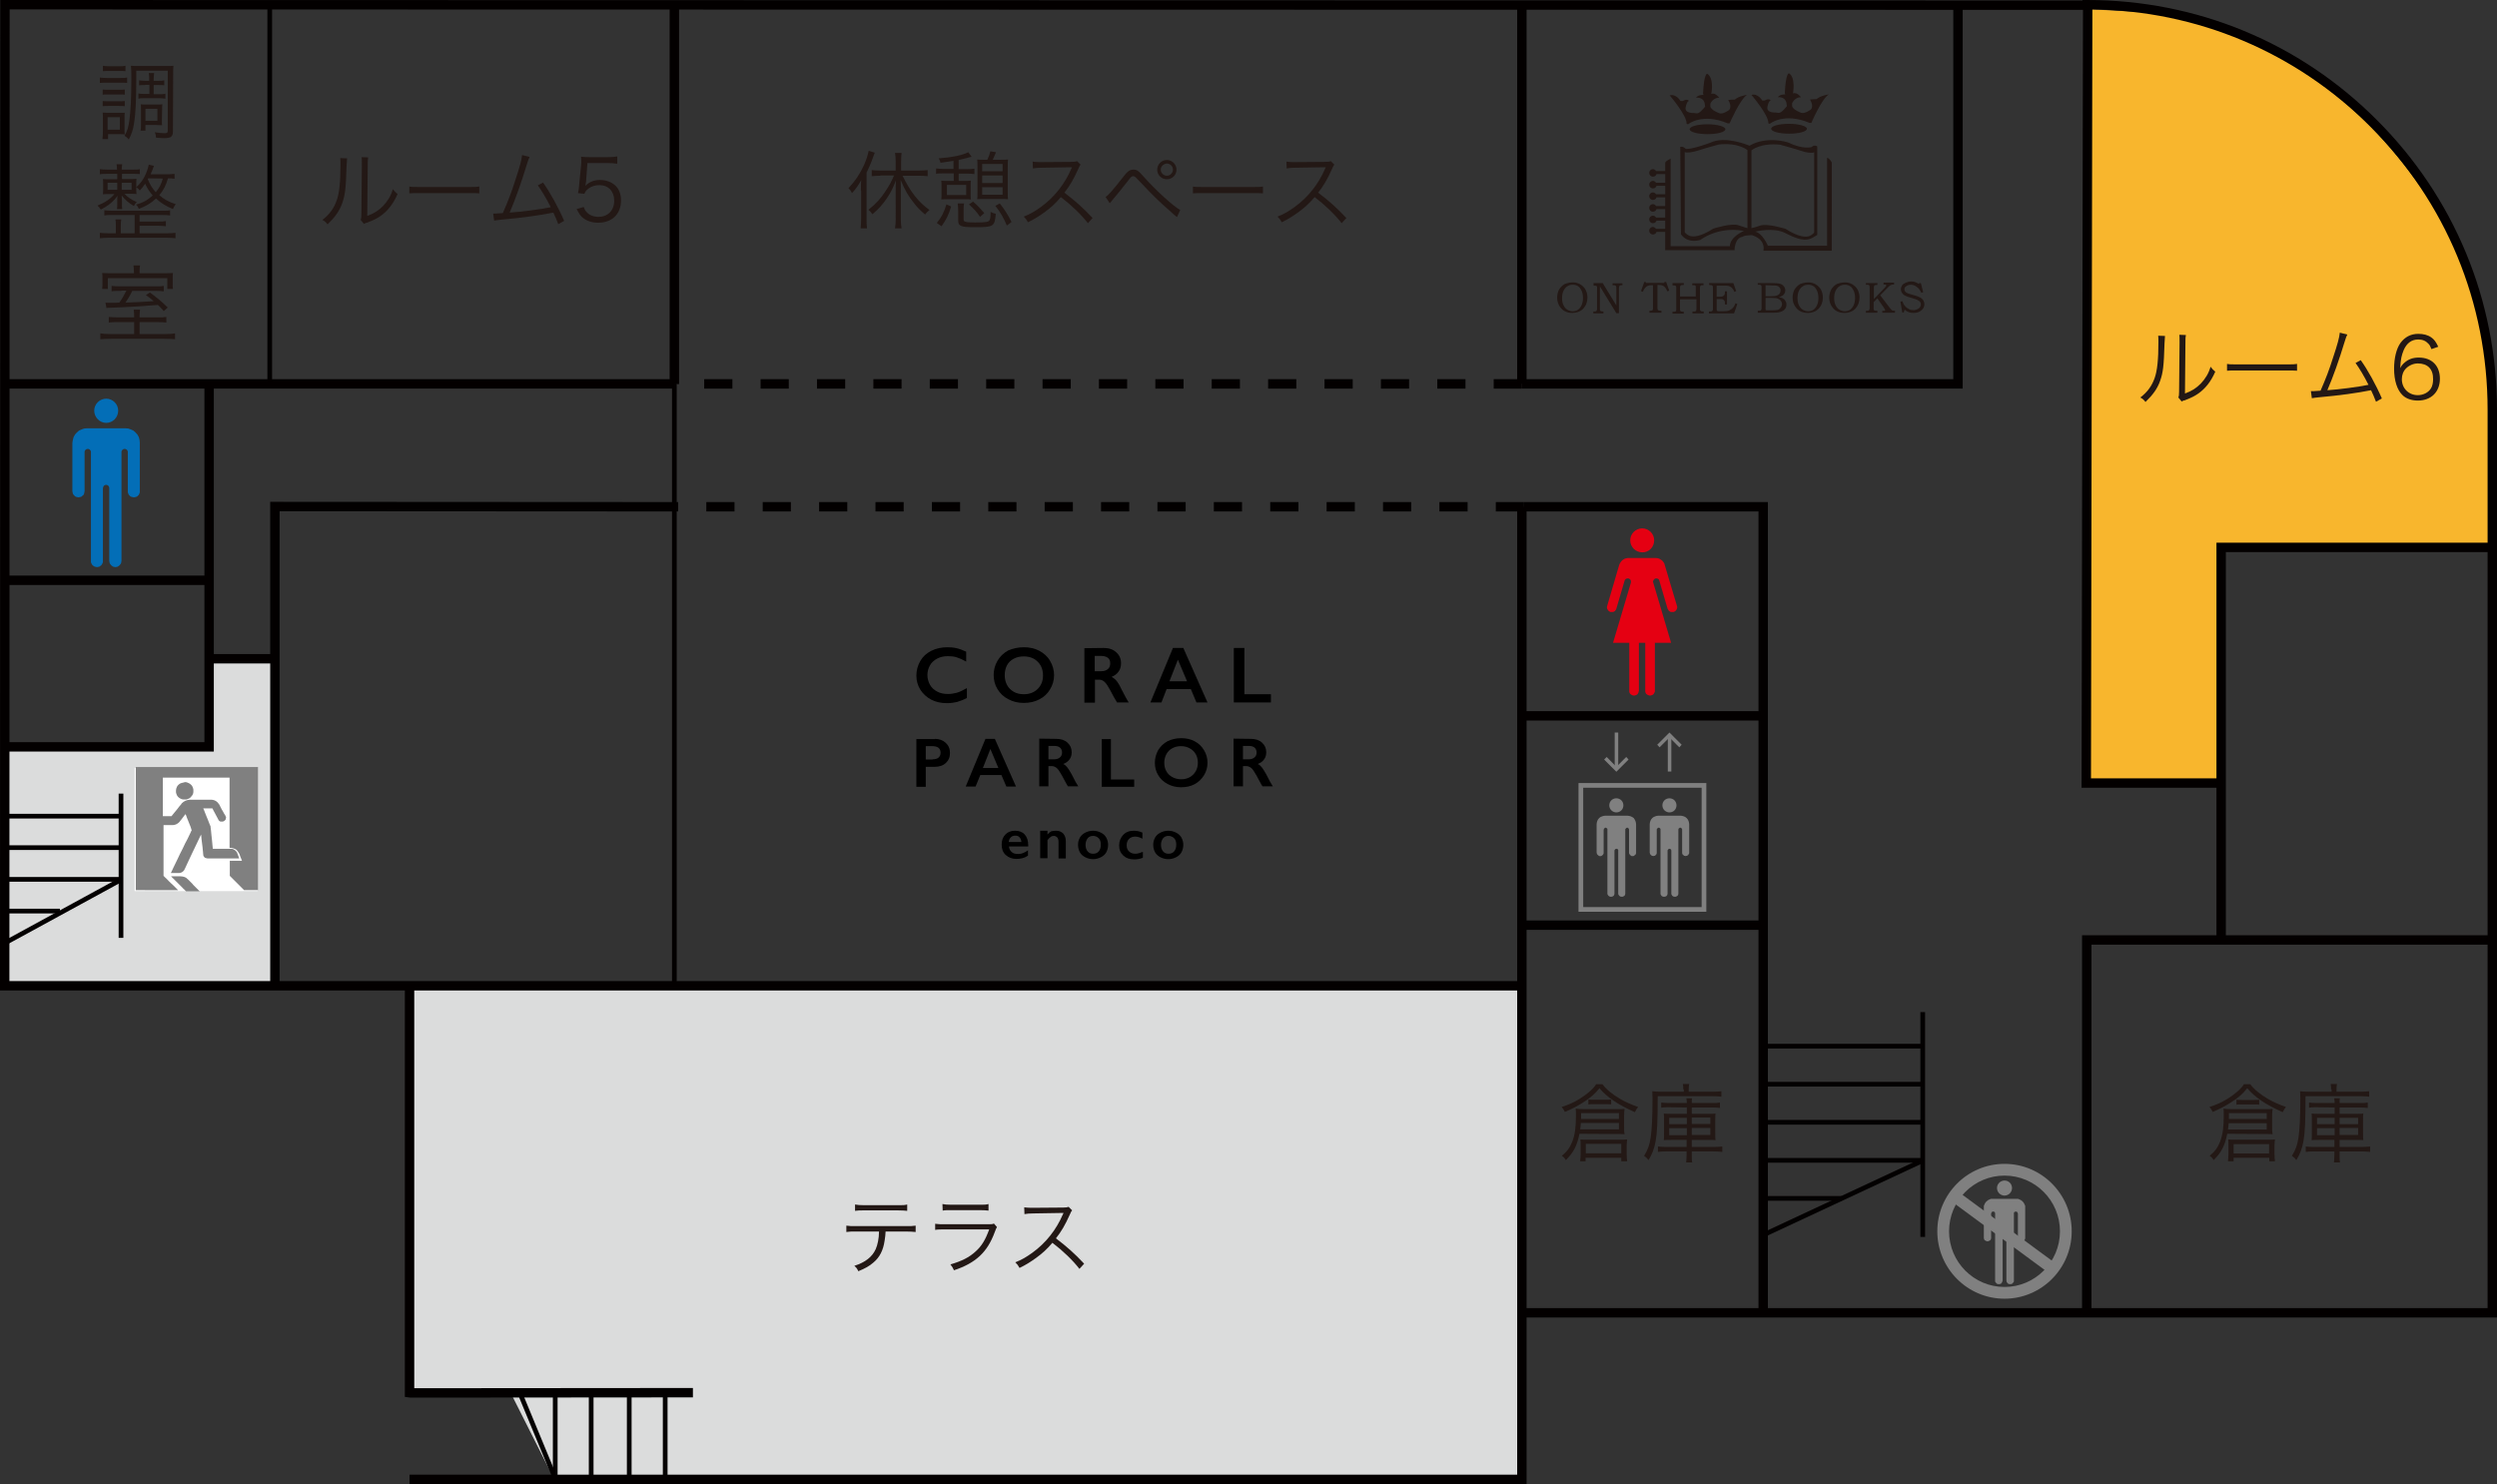 <?xml version="1.0" encoding="utf-8"?>
<!-- Generator: Adobe Illustrator 26.1.0, SVG Export Plug-In . SVG Version: 6.00 Build 0)  -->
<svg version="1.1" id="レイヤー_1" xmlns="http://www.w3.org/2000/svg" xmlns:xlink="http://www.w3.org/1999/xlink" x="0px"
	 y="0px" viewBox="0 0 1062.7 631.7" style="enable-background:new 0 0 1062.7 631.7;" xml:space="preserve">
<rect x="0" y="0" width="1062.7" height="631.7" fill="#333333" stroke="none"/>
<style type="text/css">
	.st0{fill:#F8B62D;}
	.st1{fill:#DBDCDC;}
	.st2{fill:#030000;}
	.st3{fill:#FFFFFF;}
	.st4{fill:#231815;}
	.st5{fill:#808080;}
	.st6{fill:#E50012;}
	.st7{fill:#036EB7;}
	.st8{display:none;}
	.st9{display:inline;fill:#808080;}
	.st10{display:inline;}
</style>
<path class="st0" d="M887.2,3.8l42.2,2.4c3.8,0.6,7.5,1.6,11.1,3.1c31.7,13.5,69,32.5,103.2,91.2l12.7,35.7
	c2.2,10,3.2,42.7,3.2,52.9v43.9l-114.3,0.3v99.4h-58.1V3.8z"/>
<g>
	<polygon class="st1" points="235.9,629.7 647.3,629.7 647.3,419.5 173.9,419.5 174.3,592.8 217.3,592.8 	"/>
</g>
<g>
	<polygon class="st1" points="1.7,419.5 1.7,317.8 88.6,317.2 88.6,280.3 115.7,280.3 116.6,419.5 	"/>
</g>
<g>
	<rect x="113.8" y="2" class="st2" width="2" height="161"/>
</g>
<g>
	<rect x="2" y="161.4" class="st2" width="285" height="4"/>
</g>
<g>
	<rect x="645.7" y="2" class="st2" width="4" height="161.4"/>
</g>
<g>
	<rect x="647.7" y="302.7" class="st2" width="102.7" height="4"/>
</g>
<g>
	<rect x="647.7" y="391.8" class="st2" width="102.7" height="4"/>
</g>
<g>
	<path class="st2" d="M1062.7,560.8h-415v-4h411V174.4c0-45.5-17.7-88.3-49.9-120.5C977.1,22.2,935.1,4.5,890.3,4v0.2h-2L4.1,4
		L4,417.6h643.7v4H0L0.1,0h2l884.2,0.2V0h2c46.6,0,90.4,18.1,123.3,51.1c32.9,32.9,51.1,76.7,51.1,123.3V560.8z"/>
</g>
<g>
	<polygon class="st2" points="947.3,400.1 943.3,400.1 943.3,231 1060.7,231 1060.7,235 947.3,235 	"/>
</g>
<g>
	<polygon class="st2" points="890.1,558.8 886.1,558.8 886.1,398.1 1060.7,398.1 1060.7,402.1 890.1,402.1 	"/>
</g>
<g>
	<polygon class="st2" points="945.3,335.3 885.9,335.3 886.5,2.1 890.5,2.1 889.9,331.3 945.3,331.3 	"/>
</g>
<g>
	<polygon class="st2" points="835.3,165.4 647.7,165.4 647.7,161.4 831.3,161.4 831.3,2 835.3,2 	"/>
</g>
<g>
	<polygon class="st2" points="752.4,558.8 748.4,558.8 748.4,217.7 648.6,217.7 648.6,213.7 752.4,213.7 	"/>
</g>
<g>
	<polygon class="st2" points="119,419.6 115,419.6 115,213.6 287,213.7 287,217.7 119,217.6 	"/>
</g>
<g>
	<rect x="2.1" y="245" class="st2" width="86.9" height="4"/>
</g>
<g>
	<polygon class="st2" points="91,319.9 2.1,319.9 2.1,315.9 87,315.9 87,163.4 91,163.4 	"/>
</g>
<g>
	<rect x="89" y="278.4" class="st2" width="27.1" height="4"/>
</g>
<g>
	<polygon class="st2" points="649.7,631.7 174.3,631.7 174.3,627.7 645.7,627.7 645.7,215.7 649.7,215.7 	"/>
</g>
<g>
	<rect x="750.4" y="444.3" class="st2" width="67.9" height="2"/>
</g>
<g>
	<rect x="750.4" y="460.5" class="st2" width="67.9" height="2"/>
</g>
<g>
	<rect x="817.3" y="430.8" class="st2" width="2" height="95.7"/>
</g>
<g>
	<rect x="750.4" y="476.7" class="st2" width="67.9" height="2"/>
</g>
<g>
	<rect x="750.4" y="492.9" class="st2" width="67.9" height="2"/>
</g>
<g>
	<rect x="750.4" y="509.1" class="st2" width="33.4" height="2"/>
</g>
<g>
	<rect x="285" y="1.7" class="st2" width="4" height="161.8"/>
</g>
<g>
	<rect x="2.1" y="346.4" class="st2" width="49.4" height="2"/>
</g>
<g>
	<rect x="50.5" y="337.8" class="st2" width="2" height="61.4"/>
</g>
<g>
	<rect x="2.1" y="359.8" class="st2" width="49.4" height="2"/>
</g>
<g>
	<rect x="2.1" y="373.3" class="st2" width="49.4" height="2"/>
</g>
<g>
	<rect x="2.1" y="386.8" class="st2" width="23.4" height="2"/>
</g>
<g>
	
		<rect x="-1.3" y="386.8" transform="matrix(0.878 -0.479 0.479 0.878 -182.579 60.316)" class="st2" width="56.3" height="2"/>
</g>
<g>
	<rect x="266.8" y="591.7" class="st2" width="2" height="38.1"/>
</g>
<g>
	<rect x="250.6" y="591.7" class="st2" width="2" height="38.1"/>
</g>
<g>
	<rect x="282.1" y="591.7" class="st2" width="2" height="38.1"/>
</g>
<g>
	<rect x="235.3" y="591.7" class="st2" width="2" height="38.1"/>
</g>
<g>
	<polygon class="st2" points="174.6,594.9 172.3,594.6 172.3,419.6 176.3,419.6 176.3,590.9 294.9,590.8 294.9,594.8 	"/>
</g>
<g>
	<path class="st2" d="M648.6,217.7h-12v-4h12V217.7z M624.6,217.7h-12v-4h12V217.7z M600.6,217.7h-12v-4h12V217.7z M576.6,217.7h-12
		v-4h12V217.7z M552.6,217.7h-12v-4h12V217.7z M528.6,217.7h-12v-4h12V217.7z M504.6,217.7h-12v-4h12V217.7z M480.6,217.7h-12v-4h12
		V217.7z M456.6,217.7h-12v-4h12V217.7z M432.6,217.7h-12v-4h12V217.7z M408.6,217.7h-12v-4h12V217.7z M384.6,217.7h-12v-4h12V217.7
		z M360.6,217.7h-12v-4h12V217.7z M336.6,217.7h-12v-4h12V217.7z M312.6,217.7h-12v-4h12V217.7z M288.6,217.7H287v-4h1.6V217.7z"/>
</g>
<g>
	<path class="st2" d="M647.7,165.4h-12v-4h12V165.4z M623.7,165.4h-12v-4h12V165.4z M599.7,165.4h-12v-4h12V165.4z M575.7,165.4h-12
		v-4h12V165.4z M551.7,165.4h-12v-4h12V165.4z M527.7,165.4h-12v-4h12V165.4z M503.7,165.4h-12v-4h12V165.4z M479.7,165.4h-12v-4h12
		V165.4z M455.7,165.4h-12v-4h12V165.4z M431.7,165.4h-12v-4h12V165.4z M407.7,165.4h-12v-4h12V165.4z M383.7,165.4h-12v-4h12V165.4
		z M359.7,165.4h-12v-4h12V165.4z M335.7,165.4h-12v-4h12V165.4z M311.7,165.4h-12v-4h12V165.4z M287.7,165.4H287v-4h0.7V165.4z"/>
</g>
<g>
	
		<rect x="227.7" y="591.3" transform="matrix(0.924 -0.382 0.382 0.924 -216.066 133.627)" class="st2" width="2" height="40"/>
</g>
<g>
	<rect x="745.8" y="509" transform="matrix(0.906 -0.423 0.423 0.906 -142.174 379.643)" class="st2" width="76.1" height="2"/>
</g>
<g>
	<rect x="57.3" y="326.9" class="st3" width="52.4" height="52.4"/>
</g>
<g>
	<g>
		<path class="st4" d="M376.9,524.2c0,1.1-0.2,2.4-0.4,3.8c-0.6,4.2-2.1,7.2-4.9,9.5c-1.6,1.4-3.4,2.4-6.3,3.6
			c-0.5-1.1-0.8-1.5-1.7-2.3c4.7-1.5,7.6-3.8,9.1-7.1c0.8-1.8,1.4-4.6,1.4-7.5h-9.8c-1.9,0-2.9,0-4.1,0.2v-2.7
			c1.3,0.2,2.1,0.2,4.2,0.2h21.1c2.1,0,2.9,0,4.2-0.2v2.7c-1.2-0.1-2.3-0.2-4.1-0.2H376.9z M363.9,512.7c1.2,0.2,1.9,0.3,4.1,0.3h14
			c2.2,0,3,0,4.1-0.3v2.7c-1.1-0.1-2-0.2-4.1-0.2h-14c-2.1,0-3,0-4.1,0.2V512.7z"/>
	</g>
	<g>
		<path class="st4" d="M398,520.9c1.3,0.2,2.1,0.2,4.2,0.2h18.5c1.3,0,1.7,0,2.3-0.3l1.3,1.5c-0.3,0.5-0.4,0.7-1,2.3
			c-3.1,8.4-8,13-17.3,16.1c-0.4-1-0.7-1.4-1.5-2.5c4.8-1.4,8-3,10.7-5.5c2.6-2.3,4.2-5,5.8-9.4h-18.8c-1.9,0-3,0-4.2,0.2V520.9z
			 M401.1,512.5c1,0.2,1.8,0.3,3.8,0.3h12c2,0,2.7,0,3.8-0.3v2.8c-1-0.1-1.8-0.2-3.7-0.2h-12.1c-1.9,0-2.8,0-3.7,0.2L401.1,512.5
			L401.1,512.5z"/>
	</g>
	<g>
		<path class="st4" d="M459.4,540.1c-2.8-3.6-6.9-7.6-11.5-11.1c-2.5,2.9-4.3,4.5-6.9,6.4c-2.5,1.8-4.4,3-7.1,4.3
			c-0.6-1.1-0.9-1.5-1.8-2.4c2.8-1.1,4.5-2.1,7.3-4.1c5.8-4.2,10.2-9.9,12.9-16.2c0.1-0.2,0.1-0.3,0.2-0.4c0.1-0.1,0.1-0.1,0.1-0.3
			c-0.3,0-0.4,0-0.9,0l-12,0.2c-1.6,0-2.7,0.1-3.7,0.3l-0.1-2.9c1,0.1,1.6,0.2,2.8,0.2c0.1,0,0.4,0,0.9,0l12.9-0.1
			c1.3,0,1.7-0.1,2.3-0.3l1.5,1.5c-0.4,0.4-0.6,0.9-1,1.8c-2,4.5-3.7,7.3-5.9,10.1c4.7,3.6,7.9,6.4,12,10.8L459.4,540.1z"/>
	</g>
</g>
<g>
	<g>
		<path class="st4" d="M366.4,81.1c0-1.7,0-2.7,0.1-4.4c-1.2,2.2-2.1,3.5-3.9,5.5c-0.5-1-0.7-1.3-1.5-2.1c2.9-3.1,4.9-6.1,6.6-9.8
			c1-2.3,1.6-4.1,2-6.1l2.6,0.8c-0.5,1.2-0.9,2.4-1.3,3.5c-0.5,1.4-1.3,3.1-2.2,5V93c0,1.7,0,2.9,0.2,4.2h-2.7
			c0.1-1.4,0.2-2.5,0.2-4.3V81.1H366.4z M374.6,74.8c-1.4,0-2.6,0.1-3.6,0.2v-2.6c1,0.1,2.1,0.2,3.6,0.2h6.6v-4
			c0-1.3-0.1-2.4-0.3-3.5h2.8c-0.1,1.2-0.2,2.2-0.2,3.5v4h7.6c1.5,0,2.7-0.1,3.7-0.2V75c-1-0.1-2.2-0.2-3.7-0.2h-7
			c3.6,7.2,6.7,11.1,11.5,14.6c-0.8,0.6-1.3,1.1-1.9,1.9c-2.1-1.8-3.2-2.9-4.6-4.7c-2.5-3.1-3.9-5.5-5.8-10c0.1,1.4,0.1,2.5,0.1,4.1
			v12.8c0,1.4,0.1,2.6,0.3,3.7h-2.8c0.2-1.2,0.3-2.4,0.3-3.7V80.9c0-1.4,0-2.8,0.1-4.1c-1.2,3.1-2.1,5-3.8,7.5
			c-1.8,2.7-3.6,4.7-6.2,6.9c-0.6-0.9-1-1.3-1.7-1.9c3-2.4,5.3-4.8,7.5-8.3c1.3-1.9,2-3.2,3.4-6.3h-5.9V74.8z"/>
	</g>
	<g>
		<path class="st4" d="M406.1,68.4c-2,0.3-2.1,0.3-5.8,0.9c-0.3-0.9-0.3-1.1-0.8-1.9c5.7-0.4,10.3-1.4,12.6-2.6l1.4,1.9
			c-0.2,0.1-0.2,0.1-0.8,0.2c-0.2,0.1-0.3,0.1-1,0.3c-0.4,0.1-3.1,0.8-3.7,0.9V72h3.7c1.3,0,2.1-0.1,3-0.2v2.3
			c-0.9-0.1-1.8-0.2-3-0.2H408V77h2.3c1.3,0,2.1,0,2.9-0.1c-0.1,0.6-0.1,1.3-0.1,2.3v3.4c0,1.1,0,1.7,0.1,2.3
			c-0.8-0.1-1.4-0.1-2.7-0.1h-7.1c-1.2,0-1.9,0-2.8,0.1c0.1-0.6,0.1-1.5,0.1-2.3v-3.3c0-0.9,0-1.7-0.1-2.4c0.8,0.1,1.6,0.1,2.8,0.1
			h2.5v-3.2h-4.5c-1.4,0-2.2,0-3,0.2v-2.3c0.8,0.1,1.7,0.2,3,0.2h4.4v-3.5C405.8,68.4,406.1,68.4,406.1,68.4z M398.7,94.9
			c2.1-2.6,3-4.4,4.1-7.9l2,0.9c-1.1,3.7-2.1,5.6-4.1,8.4L398.7,94.9z M403,83h8.2v-4.3H403V83z M410.3,86.5c-0.2,0.9-0.2,1.5-0.2,3
			v3.6c0,0.9,0.1,1.1,0.8,1.3c0.6,0.2,1.7,0.3,3.9,0.3c4.9,0,6-0.2,6.4-1.1c0.3-0.6,0.4-1.7,0.4-3.4c0.7,0.4,1.3,0.6,2.2,0.8
			c-0.5,5.5-0.9,5.7-9,5.7c-3.1,0-4.7-0.1-5.6-0.5c-1.1-0.4-1.4-1-1.4-2.6v-3.9c0-1.1-0.1-1.9-0.2-3.1h2.7L410.3,86.5L410.3,86.5z
			 M417.1,92.3c-1.5-2.2-2.7-3.5-4.7-5.3l1.7-1.2c1.9,1.6,2.9,2.7,4.8,4.9L417.1,92.3z M426,68c1.3,0,2.2,0,3-0.1
			c-0.1,0.8-0.1,1.6-0.1,3v11c0,1.3,0,2.1,0.1,2.9c-1.1-0.1-1.7-0.1-2.9-0.1h-7.3c-1.2,0-2,0-2.9,0.1C416,84,416,83.2,416,82V70.8
			c0-1.3,0-2-0.1-2.9c0.9,0.1,1.7,0.1,2.8,0.1h1.5c0.7-1.5,0.9-2.2,1.3-3.6l2.4,0.4c-0.8,1.8-1,2.4-1.4,3.2H426z M418,72.9h8.7v-3.1
			H418V72.9z M418,77.9h8.7v-3.2H418V77.9z M418,82.9h8.7v-3.2H418V82.9z M428.5,96c-1.5-3.5-2.5-5.3-4.9-8.4l1.9-1
			c2.2,2.8,3.4,4.7,5,7.9L428.5,96z"/>
	</g>
	<g>
		<path class="st4" d="M463,95c-2.8-3.6-6.9-7.6-11.5-11.1c-2.5,2.9-4.3,4.5-6.9,6.4c-2.5,1.8-4.4,3-7.1,4.3
			c-0.6-1.1-0.9-1.5-1.8-2.4c2.8-1.1,4.5-2.1,7.3-4.1c5.8-4.2,10.2-9.9,12.9-16.2c0.1-0.2,0.1-0.3,0.2-0.4s0.1-0.1,0.1-0.3
			c-0.3,0-0.4,0-0.9,0l-12,0.2c-1.6,0-2.7,0.1-3.7,0.3l-0.1-2.9c1,0.1,1.6,0.2,2.8,0.2c0.1,0,0.4,0,0.9,0l12.9-0.1
			c1.3,0,1.7-0.1,2.3-0.3l1.5,1.5c-0.4,0.4-0.6,0.9-1,1.8c-2,4.5-3.7,7.3-5.9,10.1c4.7,3.6,7.9,6.4,12,10.8L463,95z"/>
	</g>
	<g>
		<path class="st4" d="M470.5,83.8c0.9-0.3,3.3-3.1,7.3-8.2c2-2.7,3-3.4,4.6-3.4c1.4,0,2.1,0.4,4.6,3.3c5,5.6,12.5,12.4,15.3,13.9
			l-1.4,3c-0.3-0.3-0.6-0.5-0.7-0.6c-0.2-0.1-1.1-0.9-2.5-2.2c-3.3-2.8-7.5-6.8-12.2-11.9c-2.4-2.5-2.5-2.7-3.2-2.7
			s-0.9,0.2-2.5,2.3c-1.4,1.8-5,6.3-6.4,7.9c-0.5,0.6-0.6,0.8-1.1,1.3L470.5,83.8z M500.7,72.2c0,2.3-1.8,4.1-4.1,4.1
			c-2.3,0-4.1-1.8-4.1-4.1c0-2.2,1.8-4.1,4.1-4.1S500.7,70,500.7,72.2z M494,72.2c0,1.4,1.2,2.6,2.6,2.6s2.6-1.2,2.6-2.6
			s-1.2-2.6-2.6-2.6C495.2,69.7,494,70.8,494,72.2z"/>
	</g>
	<g>
		<path class="st4" d="M507.7,79.4c1,0.2,2,0.2,4.5,0.2h20.9c2.7,0,3.2,0,4.4-0.2v2.9c-1.2-0.1-2-0.1-4.4-0.1h-20.9
			c-2.6,0-3.4,0-4.5,0.1V79.4z"/>
	</g>
	<g>
		<path class="st4" d="M571,95c-2.8-3.6-6.9-7.6-11.5-11.1c-2.5,2.9-4.3,4.5-6.9,6.4c-2.5,1.8-4.4,3-7.1,4.3
			c-0.6-1.1-0.9-1.5-1.8-2.4c2.8-1.1,4.5-2.1,7.3-4.1c5.8-4.2,10.2-9.9,12.9-16.2c0.1-0.2,0.1-0.3,0.2-0.4c0.1-0.1,0.1-0.1,0.1-0.3
			c-0.3,0-0.4,0-0.9,0l-12,0.2c-1.6,0-2.7,0.1-3.7,0.3l-0.1-2.9c1,0.1,1.6,0.2,2.8,0.2c0.1,0,0.4,0,0.9,0l12.9-0.1
			c1.3,0,1.7-0.1,2.3-0.3l1.5,1.5c-0.4,0.4-0.6,0.9-1,1.8c-2,4.5-3.7,7.3-5.9,10.1c4.7,3.6,7.9,6.4,12,10.8L571,95z"/>
	</g>
</g>
<g>
	<g>
		<path class="st4" d="M921.4,143c-0.1,0.9-0.1,0.9-0.2,3.1c-0.3,9.8-0.6,12.4-1.9,16.1c-1.2,3.3-3,5.8-6.2,8.9
			c-0.7-0.9-1.1-1.3-2.2-1.9c3-2.3,4.9-4.9,6.1-8.3c1.1-3.1,1.6-7.8,1.6-15.4c0-1.3,0-1.7-0.1-2.6L921.4,143z M930.3,142.6
			c-0.2,0.9-0.2,1.5-0.2,3.2l-0.2,21.7c3-1.1,4.8-2.3,6.7-4.2c2-2.1,3.4-4.4,4.2-7.2c0.8,1,1,1.3,2,2.1c-1.8,4.1-4.1,7.1-7.2,9.3
			c-1.6,1.1-3,1.8-5.1,2.6c-0.6,0.3-0.6,0.3-1.2,0.4c-0.4,0.2-0.5,0.2-0.8,0.4l-1.4-1.7c0.2-0.6,0.3-0.9,0.3-2.4l0.2-21.1
			c0-2.3,0-2.3-0.1-3.2L930.3,142.6z"/>
	</g>
	<g>
		<path class="st4" d="M947.8,154.9c1,0.2,2,0.2,4.5,0.2h20.9c2.7,0,3.2,0,4.4-0.2v2.9c-1.2-0.1-2-0.1-4.4-0.1h-20.9
			c-2.6,0-3.4,0-4.5,0.1V154.9z"/>
	</g>
	<g>
		<path class="st4" d="M999,142.4c-0.4,0.7-0.6,1.4-1,2.6c-2.6,8.6-5.1,15.5-7.5,21.1c4.8-0.3,13.2-1.4,17.5-2.3
			c-1.9-3.8-3.8-6.9-5.5-9.3l2.2-1.2c2.9,4,6.5,10.5,9,16.3l-2.5,1.4c-0.8-2.1-1.3-3.2-2.1-4.9c-6,1.2-13.2,2.2-22.1,3
			c-1.4,0.1-2.4,0.3-3.1,0.4l-0.4-3c0.8,0,0.8,0,1,0c0.3,0,2.2-0.1,3.1-0.2c2.2-5,3.7-8.9,5.4-14.3c1.8-5.4,2.6-8.3,2.8-10.4
			L999,142.4z"/>
	</g>
	<g>
		<path class="st4" d="M1034.8,148.6c-0.5-1.2-0.7-1.7-1.3-2.3c-1.1-1.2-2.5-1.8-4.3-1.8c-2.8,0-4.9,1.5-6.2,4.5
			c-0.9,2.2-1.3,3.8-1.5,7.7c0.6-1.1,1-1.6,1.8-2.3c1.7-1.5,3.6-2.2,6.1-2.2c5.6,0,9,3.5,9,9c0,5.6-3.7,9.3-9.4,9.3
			c-2.6,0-5-0.8-6.5-2.3c-2.3-2.2-3.6-6.2-3.6-11.3c0-4.5,1-8.5,2.7-10.9c1.9-2.6,4.5-3.9,7.6-3.9c2.2,0,4.1,0.5,5.5,1.5
			c1.3,0.9,2,1.9,3,4L1034.8,148.6z M1029,154.7c-1.8,0-3.7,0.8-5,2.1c-1.2,1.2-1.8,2.8-1.8,4.6c0,3.9,2.9,6.8,6.8,6.8
			c2.3,0,4.5-1.1,5.6-2.9c0.6-0.9,0.9-2.4,0.9-3.8C1035.6,157.1,1033.2,154.7,1029,154.7z"/>
	</g>
</g>
<g>
	<g>
		<path class="st4" d="M147.7,67.4c-0.1,0.9-0.1,0.9-0.2,3.1c-0.3,9.8-0.6,12.4-1.9,16.1c-1.2,3.3-3,5.8-6.2,8.9
			c-0.7-0.9-1.1-1.3-2.2-1.9c3-2.3,4.9-4.9,6.1-8.3c1.1-3.1,1.6-7.8,1.6-15.4c0-1.3,0-1.7-0.1-2.6L147.7,67.4z M156.7,67
			c-0.2,0.9-0.2,1.5-0.2,3.2l-0.2,21.7c3-1.1,4.8-2.3,6.7-4.2c2-2.1,3.4-4.4,4.2-7.2c0.8,1,1,1.3,2,2.1c-1.8,4.1-4.1,7.1-7.2,9.3
			c-1.6,1.1-3,1.8-5.1,2.6c-0.6,0.3-0.6,0.3-1.2,0.4c-0.4,0.2-0.5,0.2-0.8,0.4l-1.4-1.7c0.2-0.6,0.3-0.9,0.3-2.4l0.2-21.1
			c0-2.3,0-2.3-0.1-3.2L156.7,67z"/>
	</g>
	<g>
		<path class="st4" d="M174.2,79.4c1,0.2,2,0.2,4.5,0.2h20.9c2.7,0,3.2,0,4.4-0.2v2.9c-1.2-0.1-2-0.1-4.4-0.1h-20.9
			c-2.6,0-3.4,0-4.5,0.1V79.4z"/>
	</g>
	<g>
		<path class="st4" d="M225.4,66.8c-0.4,0.7-0.6,1.4-1,2.6c-2.6,8.6-5.1,15.5-7.5,21.1c4.8-0.3,13.2-1.4,17.5-2.3
			c-1.9-3.8-3.8-6.9-5.5-9.3l2.2-1.2c2.9,4,6.5,10.5,9,16.3l-2.5,1.4c-0.8-2.1-1.3-3.2-2.1-4.9c-6,1.2-13.2,2.2-22.1,3
			c-1.4,0.1-2.4,0.3-3.1,0.4l-0.4-3c0.8,0,0.8,0,1,0c0.3,0,2.2-0.1,3.1-0.2c2.2-5,3.7-8.9,5.4-14.3c1.8-5.4,2.6-8.3,2.8-10.4
			L225.4,66.8z"/>
	</g>
	<g>
		<path class="st4" d="M249.4,77.5c-0.1,0.6-0.1,0.6-0.3,1.6c1.7-1.7,3.8-2.5,6.3-2.5c2.6,0,4.9,0.9,6.5,2.4s2.4,3.7,2.4,6.3
			c0,5.8-3.8,9.5-9.7,9.5c-2.8,0-5.1-0.8-6.9-2.4c-0.9-0.9-1.4-1.7-2.3-3.4l3-0.9c0.4,1,0.6,1.5,1.2,2.1c1.2,1.4,3,2.1,5.1,2.1
			c4,0,6.7-2.7,6.7-6.9c0-4-2.5-6.6-6.3-6.6c-1.8,0-3.4,0.5-4.7,1.5c-0.9,0.7-1.3,1.2-1.7,2.2l-2.7-0.3c0.3-1.4,0.4-2.2,0.5-3.7
			l0.8-8.1c0.1-1,0.1-1.5,0.1-2.2c0-0.5,0-0.6-0.1-1.5c1.1,0.1,1.7,0.2,3.8,0.2h7.4c1.9,0,2.8-0.1,4.2-0.3v3.1
			c-1.4-0.2-2.5-0.3-4.2-0.3H250L249.4,77.5z"/>
	</g>
</g>
<g>
	<g>
		<path class="st4" d="M42.5,33c0.9,0.1,1.5,0.2,2.9,0.2h5.8c1.5,0,2.1,0,2.9-0.2v2.3c-0.8-0.1-1.3-0.1-2.6-0.1h-6.1
			c-1.3,0-2.1,0-2.9,0.1C42.5,35.3,42.5,33,42.5,33z M43.6,59.2c0.1-1,0.2-2.3,0.2-3.5v-4.8c0-1.2,0-1.9-0.1-3
			c0.6,0.1,1,0.1,2.3,0.1h4.9h0.9h0.5c0.2,0,0.4,0,0.8,0C53,48.6,53,49.2,53,50.8V55c0,1,0,1.7,0.1,2.2c-0.4,0-1.1-0.1-2-0.1H46v2.1
			H43.6z M43.7,38.1c0.6,0.1,1.3,0.1,2.4,0.1h4.6c1.2,0,1.7,0,2.4-0.1v2.2c-0.8-0.1-1.3-0.1-2.4-0.1h-4.6c-1.2,0-1.7,0-2.4,0.1V38.1
			z M43.7,43c0.7,0.1,1.2,0.1,2.4,0.1h4.6c1.2,0,1.7,0,2.4-0.1v2.2c-0.8-0.1-1.3-0.1-2.4-0.1h-4.6c-1.1,0-1.8,0-2.4,0.1V43z
			 M43.8,28c0.8,0.1,1.3,0.2,2.6,0.2h4.4c1.2,0,1.8,0,2.6-0.2v2.3c-0.7-0.1-1.5-0.1-2.6-0.1h-4.4c-1.1,0-1.8,0-2.6,0.1V28z
			 M45.8,55.2H51v-5.3h-5.2V55.2z M73.6,56c0,1.1-0.3,1.9-0.9,2.3c-0.5,0.3-1.4,0.5-2.8,0.5c-0.8,0-1.3,0-3.5-0.2
			c-0.1-1-0.1-1.3-0.5-2.3c1.8,0.3,3,0.4,4.2,0.4c1,0,1.3-0.2,1.3-1.1V30.1H58v4.2c0,7.9-0.3,14.2-0.9,17.9
			c-0.4,2.9-1.2,5.2-2.3,7.2c-0.6-0.8-0.9-1-1.8-1.6c1.2-2.1,1.7-3.7,2.1-6.9c0.5-3.7,0.8-9.8,0.8-17.2c0-3.4,0-4.2-0.2-5.7
			c1,0.1,1.8,0.1,3.5,0.1h11.1c1.8,0,2.6,0,3.5-0.1c-0.1,0.9-0.1,1.9-0.1,3.5L73.6,56L73.6,56z M61.8,36.2c-1,0-1.7,0-2.6,0.1v-2.1
			c0.9,0.1,1.6,0.2,2.5,0.2h1.8v-0.5c0-1.3,0-2-0.2-2.8h2.3c-0.1,0.8-0.2,1.5-0.2,2.8v0.5h1.9c1.1,0,1.8,0,2.6-0.2v2.1
			c-0.8-0.1-1.4-0.1-2.6-0.1h-1.9v3.9h2.4c1.2,0,1.8,0,2.6-0.2V42c-0.8-0.1-1.3-0.2-2.5-0.2h-6.6c-1.1,0-1.7,0-2.4,0.2v-2.2
			c0.8,0.1,1.4,0.2,2.4,0.2h2.3v-3.9h-1.8C61.8,36.1,61.8,36.2,61.8,36.2z M68.9,51.4c0,0.9,0,1.4,0.1,1.9c-0.1,0-0.2,0-0.3,0
			c0,0-0.2,0-0.5,0h-0.1c-0.3,0-0.3,0-1.7-0.1h-4.5v2.4h-2.1C60,55,60,54.2,60,52.9v-6.2c0-1,0-1.7-0.1-2.3c0.8,0.1,1.4,0.1,2.5,0.1
			h4.1c1.2,0,1.9,0,2.6-0.1C69,45,69,45.7,69,46.6L68.9,51.4L68.9,51.4z M61.9,51.4H67v-5.1h-5.1V51.4z"/>
	</g>
</g>
<g>
	<g>
		<path class="st4" d="M56.5,72.2c1.4,0,2.2,0,3-0.2v2.1C58.7,74,57.8,74,56.6,74h-4.7v2.2h3.2c1.5,0,2.1,0,3-0.1
			c-0.1,0.6-0.1,1-0.1,2.2v2c0,0.9,0,1.6,0.1,2.3c-0.5-0.1-1-0.1-2.7-0.1H53c1.4,1.5,2.9,2.5,5.2,3.5c-0.6,0.6-0.8,0.8-1.2,1.7
			c-2.4-1.4-3.7-2.6-5.2-4.5c0,0.2,0,0.4,0,0.5c0.1,0.6,0.1,1.4,0.1,1.8v1.3c0,0.9,0,1.4,0.1,2.2h-2.2c0.1-0.5,0.1-1,0.1-2.2v-1.3
			c0-0.5,0-1.1,0.1-2.2c-1.5,2.3-3.9,4.3-7.1,5.9c-0.5-0.8-0.8-1.1-1.4-1.7c3-1.2,5.5-2.8,7.2-4.9h-2.2c-1.4,0-2,0-2.7,0.1
			c0.1-0.7,0.1-1.5,0.1-2.3v-2c0-1.1,0-1.5-0.1-2.2c0.8,0.1,1.4,0.1,2.9,0.1h3.2V74h-4.3c-1.4,0-2.3,0-3.1,0.2V72
			c0.8,0.1,1.7,0.2,3.1,0.2h4.2c0-1.1-0.1-1.7-0.2-2.3H52c-0.1,0.8-0.2,1.4-0.2,2.3H56.5z M57.3,91.5h-9.5c-1.6,0-2.4,0-3.4,0.2
			v-2.2c0.9,0.1,1.7,0.2,3.4,0.2h21c1.9,0,2.7,0,3.6-0.2v2.2c-1-0.1-1.8-0.2-3.6-0.2h-9.4v2.8h8c1.5,0,2.3,0,3.2-0.2v2.2
			c-1.1-0.1-1.8-0.2-3.2-0.2h-8v3.2H71c1.5,0,2.6-0.1,3.7-0.2v2.3c-1.2-0.1-2.2-0.2-3.7-0.2H46.2c-1.4,0-2.6,0.1-3.7,0.2v-2.3
			c1,0.1,2.2,0.2,3.7,0.2h3.1V96c0-1.2,0-1.9-0.2-2.6h2.5c-0.1,0.8-0.2,1.6-0.2,2.6v3.3h5.9V91.5z M45.8,77.8v3h4.1v-3H45.8z
			 M51.8,80.8H56v-3h-4.2V80.8z M74.3,76.1c-0.9-0.1-1.5-0.2-2.8-0.2c-0.9,3.1-1.9,5-3.7,7.2c2.1,1.8,4.1,2.9,7,3.8
			c-0.6,0.8-0.8,1.2-1.2,2.1c-3.1-1.3-5.1-2.6-7.2-4.5c-2.3,2.1-4.2,3.2-7.3,4.4c-0.4-0.9-0.6-1.2-1.2-1.8c2.9-0.8,4.9-1.9,7.1-3.9
			c-1.4-1.6-2.4-3.1-3.2-5c-0.9,1.2-1.3,1.8-2.3,2.9c-0.4-0.6-0.7-0.9-1.5-1.4c1.5-1.4,2.5-2.6,3.5-4.5c0.9-1.8,1.5-3.5,1.8-5.1
			l2.2,0.5c-0.5,1.5-0.8,2.2-1.4,3.6H71c1.2,0,2.2-0.1,3.3-0.2V76.1z M63.1,75.9C63,76,63,76.1,62.9,76.3c0.9,2.2,1.9,3.9,3.4,5.5
			c1.5-1.8,2.3-3.3,3-5.8L63.1,75.9L63.1,75.9z"/>
	</g>
</g>
<g>
	<g>
		<path class="st4" d="M67,135.1c1.9,0,2.7,0,3.8-0.2v2.4c-1-0.1-2-0.2-3.8-0.2h-7.6v5.1H70c2.2,0,3.4-0.1,4.5-0.3v2.5
			c-1.3-0.1-2.5-0.2-4.6-0.2H47.3c-2.1,0-3.3,0.1-4.6,0.2v-2.5c1.1,0.2,2.3,0.3,4.5,0.3h9.9v-5.1h-6.9c-1.9,0-2.8,0-3.9,0.2v-2.4
			c1.1,0.1,1.8,0.2,3.9,0.2h6.9v-0.5c0-1-0.1-1.9-0.2-2.8h2.7c-0.1,0.9-0.2,1.7-0.2,2.8v0.5H67z M57,115.4c0-0.8-0.1-1.6-0.2-2.4
			h2.8c-0.1,0.8-0.2,1.5-0.2,2.4v0.9h9.4c2.4,0,3.6,0,4.8-0.1c-0.1,0.8-0.1,1.3-0.1,2.6v1.8c0,1,0,1.7,0.1,2.4h-2.4v-4.6H45.9v4.6
			h-2.4v-0.4c0.1-0.7,0.1-1.2,0.1-2.1v-1.9c0-0.9,0-1.5-0.1-2.4c1.1,0.1,2.2,0.1,4.5,0.1h9V115.4z M51.7,123.8c-2.2,0-3.2,0-4.2,0.2
			v-2.3c1,0.1,1.9,0.2,4.1,0.2h14c2.2,0,3,0,4.1-0.2v2.3c-1.1-0.1-1.9-0.2-4.1-0.2h-9.3c-1,2.1-1.8,3.4-2.9,5c4-0.1,7-0.3,12-0.6
			c-1.3-1.2-1.8-1.5-3.3-2.6l1.7-1.1c3.1,2.3,4.5,3.4,7.6,6.4l-1.7,1.5c-1.2-1.3-1.6-1.8-2.5-2.6c-6.4,0.5-13.8,1-20.5,1.2
			c-0.6,0-0.8,0-1.4,0.1l-0.4-2.3c0.9,0.1,1.3,0.1,2.2,0.1c1.2,0,2,0,3.7-0.1c1.2-1.7,2-3.1,3-5.1h-2.1
			C51.7,123.7,51.7,123.8,51.7,123.8z"/>
	</g>
</g>
<g>
	<g>
		<path class="st4" d="M947.9,482.6c-1,5-2.5,8-5.8,11.2c-0.5-0.9-0.9-1.3-1.7-1.8c2.3-1.9,3.5-3.6,4.5-6.2
			c1.1-2.9,1.5-6.1,1.5-10.7c0-1.7,0-2.4-0.1-3.2c1,0.1,2.1,0.2,3.5,0.2h14.7c1.2,0,1.9,0,2.7-0.1c-0.1,0.9-0.2,1.5-0.2,2.6v5.4
			c0,1.2,0,1.9,0.2,2.8c-0.7-0.1-1.6-0.1-2.5-0.1L947.9,482.6L947.9,482.6z M957.7,461.5c1.5,2.1,4.3,4.4,7.6,6.3
			c2.3,1.3,4.5,2.3,7.6,3.4c-0.7,0.8-0.8,1-1.4,2.2c-7.2-3.2-11.8-6.3-15.1-10.2c-1.8,2.3-3.8,4.1-7,6.1c-2.4,1.5-4.4,2.6-7.7,4
			c-0.4-0.8-0.7-1.4-1.4-2.1c3-1,4.9-1.8,7.4-3.3c3.3-2,6.2-4.5,7.3-6.4H957.7z M950.5,494.3h-2.3c0.1-1,0.2-2.1,0.2-3v-3.6
			c0-1.2,0-1.9-0.1-2.7c0.8,0.1,1.4,0.1,2.4,0.1h14.9c1.1,0,1.8,0,2.6-0.1c-0.1,0.9-0.2,1.7-0.2,2.7v3.6c0,1,0.1,2.1,0.2,3h-2.4
			v-1.5h-15.2v1.5H950.5z M948.5,478.1c-0.1,1-0.1,1.4-0.3,2.7h16.5v-2.7H948.5z M964.7,476.3v-2.5h-16.1v1.6c0,0.2,0,0.2,0,0.9
			H964.7z M950.6,491h15.1v-4h-15.1V491z M951.8,468.1c0.6,0.1,1.3,0.1,2.3,0.1h5.2c1,0,1.5,0,2.2-0.1v2.1c-0.6-0.1-1.3-0.1-2.1-0.1
			H954c-1,0-1.5,0-2.2,0.1V468.1z"/>
	</g>
	<g>
		<path class="st4" d="M992.1,463.7c0-1.1-0.1-1.7-0.2-2.3h2.7c-0.1,0.6-0.2,1.3-0.2,2.4v0.9h10.2c1.5,0,2.8-0.1,3.7-0.2v2.3
			c-0.9-0.1-1.8-0.2-3.6-0.2h-23.5c0,10.9-0.2,15.3-0.9,19.3c-0.6,3.1-1.4,5.3-3,7.9c-0.7-0.9-1-1.2-1.9-1.8
			c1.6-2.6,2.3-4.5,2.8-7.7c0.5-3.3,0.8-8.7,0.8-16.5c0-0.3,0-0.4,0-0.6c0-0.7-0.1-1.9-0.1-2.7c1.3,0.1,2.2,0.2,4,0.2h9.4v-1
			L992.1,463.7L992.1,463.7z M985.8,471.3c-1.5,0-2.2,0-3.1,0.2v-2.2c0.9,0.1,1.7,0.2,3.1,0.2h7.8c0-0.9-0.1-1.4-0.2-2h2.4
			c-0.1,0.6-0.1,1.1-0.1,2h8.9c1.3,0,2.1,0,3.1-0.2v2.3c-0.9-0.1-1.8-0.2-3.1-0.2h-8.9v2.7h6.8c1.5,0,2.4,0,3.3-0.1
			c-0.1,0.8-0.1,1.3-0.1,3v5.3c0,1.7,0,2.2,0.1,3c-1-0.1-1.9-0.1-3.3-0.1h-6.8v3h9.3c1.7,0,2.7-0.1,3.7-0.2v2.3
			c-1.1-0.1-2.2-0.2-3.7-0.2h-9.3v1.1c0,1.7,0,2.7,0.2,3.6h-2.6c0.1-0.9,0.2-1.9,0.2-3.6v-1.1h-8.8c-1.4,0-2.5,0.1-3.4,0.2V488
			c0.9,0.1,1.9,0.2,3.3,0.2h8.9v-3h-6.3c-1.5,0-2.4,0-3.4,0.1c0.1-0.8,0.1-1.5,0.1-3V477c0-1.6,0-2-0.1-3c0.9,0.1,1.8,0.1,3.5,0.1
			h6.3v-2.7L985.8,471.3L985.8,471.3z M986.1,475.8v2.7h7.5v-2.7H986.1z M986.1,480.2v3h7.5v-3H986.1z M995.7,478.5h7.9v-2.7h-7.9
			V478.5z M995.7,483.1h7.9v-3h-7.9V483.1z"/>
	</g>
</g>
<g>
	<g>
		<path class="st4" d="M669.4,120.2c1.2,0,2.2,0.3,3.1,0.8c1,0.6,1.8,1.4,2.3,2.3c0.5,1,0.8,2.1,0.8,3.3c0,1.9-0.6,3.5-1.8,4.8
			c-1.2,1.2-2.8,1.8-4.6,1.8c-2.1,0-3.8-0.7-5-2.2c-1-1.2-1.5-2.7-1.5-4.3c0-1.2,0.3-2.4,0.8-3.4c0.6-1,1.4-1.8,2.4-2.4
			C667,120.5,668.2,120.2,669.4,120.2 M669.4,121.2c-0.9,0-1.8,0.2-2.4,0.7c-0.7,0.4-1.2,1.1-1.6,1.9c-0.4,0.8-0.6,1.9-0.6,3.1
			s0.2,2.2,0.6,3c0.4,0.8,0.9,1.5,1.6,1.9c0.7,0.4,1.4,0.7,2.3,0.7c0.8,0,1.6-0.2,2.2-0.6c0.6-0.4,1.2-1.1,1.6-2
			c0.4-0.9,0.6-1.9,0.6-3.1c0-1.1-0.2-2.2-0.6-3.1c-0.4-0.8-0.8-1.4-1.4-1.8C671,121.4,670.3,121.2,669.4,121.2"/>
	</g>
	<g>
		<path class="st4" d="M678.2,120.5h3.9l5.8,9.5v-7.2c0-0.4,0-0.7-0.1-0.9c-0.1-0.2-0.2-0.3-0.4-0.4s-0.4-0.1-0.8-0.1h-0.3v-0.8h4.2
			v0.8h-0.2c-0.4,0-0.6,0-0.8,0.1s-0.3,0.2-0.4,0.5c-0.1,0.2-0.1,0.5-0.1,0.9v10.4h-1.1l-7-11.4v9.1c0,0.5,0,0.8,0,0.9
			c0,0.1,0.1,0.3,0.2,0.4c0.1,0.1,0.2,0.2,0.4,0.2c0.1,0,0.5,0.1,0.9,0.1v0.8h-4.3v-0.8h0.2c0.4,0,0.7,0,0.9-0.1s0.3-0.2,0.4-0.4
			c0.1-0.2,0.1-0.6,0.1-1V123c0-0.5,0-0.8,0-0.9c-0.1-0.2-0.2-0.4-0.3-0.4c-0.2-0.1-0.5-0.1-0.9-0.1h-0.3L678.2,120.5L678.2,120.5z"
			/>
	</g>
	<g>
		<path class="st4" d="M699.8,120h0.6l0.1,0.4h7.8l0.1-0.4h0.7l1.3,3.7l-0.8,0.3c-0.4-1-0.9-1.7-1.4-2.1s-1.2-0.6-2.1-0.6
			c-0.4,0-0.6,0-0.6,0c-0.1,0-0.1,0.1-0.1,0.1c0,0.1,0,0.3,0,0.6v8.8c0,0.4,0,0.7,0.1,0.9c0,0.1,0.1,0.3,0.2,0.3
			c0.1,0.1,0.2,0.1,0.4,0.2c0.1,0,0.5,0.1,1,0.1v0.8H702v-0.8c0.5,0,0.9,0,1-0.1c0.2-0.1,0.4-0.2,0.4-0.3c0.1-0.2,0.1-0.5,0.1-0.9
			v-9c0-0.3,0-0.4,0-0.5s-0.1-0.1-0.2-0.1c-0.1,0-0.2,0-0.5,0c-0.7,0-1.2,0.1-1.6,0.3c-0.4,0.2-0.8,0.5-1.1,0.9
			c-0.4,0.4-0.7,0.9-0.9,1.6l-0.8-0.3L699.8,120z"/>
	</g>
	<g>
		<path class="st4" d="M711.8,120.5h4.8v0.8h-0.3c-0.4,0-0.7,0-0.8,0.1c-0.2,0.1-0.3,0.2-0.4,0.4c-0.1,0.1-0.1,0.4-0.1,0.8v3.6h6.7
			v-3.5c0-0.5,0-0.7,0-0.8c0-0.2-0.2-0.3-0.3-0.4c-0.2-0.1-0.4-0.1-0.7-0.1h-0.5v-0.8h4.8v0.8h-0.4c-0.3,0-0.6,0-0.7,0.1
			c-0.1,0.1-0.2,0.2-0.3,0.3c-0.1,0.1-0.1,0.4-0.1,0.8v8.7c0,0.5,0,0.8,0.1,0.9c0.1,0.1,0.2,0.2,0.4,0.3c0.1,0,0.5,0.1,1.1,0.1v0.8
			h-4.8v-0.8h0.4c0.4,0,0.7,0,0.9-0.1c0.1-0.1,0.2-0.2,0.3-0.3c0-0.1,0.1-0.4,0.1-0.9v-3.9h-7v4c0,0.5,0,0.8,0.1,0.9
			c0.1,0.1,0.2,0.2,0.4,0.3c0.1,0,0.5,0.1,1.1,0.1v0.8h-4.8v-0.8h0.3c0.5,0,0.8,0,0.9-0.1c0.1,0,0.2-0.1,0.3-0.3
			c0.1-0.1,0.1-0.4,0.1-0.8v-8.8c0-0.4,0-0.6-0.1-0.8c-0.1-0.1-0.2-0.3-0.3-0.3c-0.1-0.1-0.4-0.1-0.7-0.1h-0.5V120.5z"/>
	</g>
	<g>
		<path class="st4" d="M727.4,120.5h10.3l1.2,3.4l-0.8,0.3c-0.2-0.6-0.4-1-0.7-1.3c-0.2-0.3-0.5-0.6-0.9-0.8c-0.3-0.2-0.7-0.4-1-0.4
			c-0.3-0.1-0.9-0.1-1.8-0.1h-3.1v4.7h1.5c0.6,0,1-0.1,1.3-0.3c0.3-0.2,0.5-0.4,0.6-0.7c0.1-0.2,0.1-0.6,0.1-1.1V124h0.9v5.6h-0.9
			v-0.5c0-0.4,0-0.7-0.1-0.9s-0.2-0.4-0.4-0.5c-0.2-0.2-0.4-0.3-0.5-0.3c-0.2-0.1-0.5-0.1-1-0.1h-1.5v4.1c0,0.4,0,0.7,0.1,0.8
			c0,0.1,0.1,0.2,0.2,0.2c0.1,0,0.3,0.1,0.7,0.1h1.9c1.1,0,1.9-0.1,2.5-0.4c0.6-0.3,1.1-0.6,1.6-1.2c0.4-0.4,0.7-1,1-1.8l0.8,0.3
			l-1.4,4h-10.7v-0.8h0.4c0.4,0,0.7,0,0.8-0.1c0.2-0.1,0.3-0.2,0.4-0.4c0.1-0.1,0.1-0.4,0.1-0.8v-8.8c0-0.4,0-0.6-0.1-0.8
			c-0.1-0.1-0.2-0.2-0.4-0.3c-0.1,0-0.5-0.1-1.1-0.1L727.4,120.5L727.4,120.5z"/>
	</g>
	<g>
		<path class="st4" d="M748.1,120.5h6.1c1.5,0,2.5,0.1,3,0.2c0.8,0.2,1.5,0.5,1.9,1.1c0.5,0.5,0.7,1.1,0.7,1.8c0,0.5-0.1,1-0.4,1.4
			c-0.2,0.4-0.6,0.8-1.1,1c-0.3,0.2-0.7,0.3-1.2,0.5c0.7,0.1,1.2,0.3,1.5,0.4c0.5,0.3,0.9,0.6,1.2,1.1s0.5,1,0.5,1.6
			s-0.1,1.1-0.4,1.6c-0.3,0.5-0.7,0.9-1.3,1.2c-0.5,0.3-1.2,0.5-1.9,0.6s-1.5,0.1-2.2,0.1h-6.4v-0.8h0.4c0.4,0,0.7-0.1,0.9-0.2
			c0.2-0.2,0.3-0.5,0.3-0.9v-8.8c0-0.4,0-0.7-0.1-0.8c-0.1-0.1-0.2-0.2-0.3-0.3c-0.1-0.1-0.4-0.1-0.8-0.1h-0.4V120.5z M751.4,121.4
			v4.7h2.3c1.1,0,1.8-0.1,2.2-0.2c0.6-0.2,1.1-0.4,1.4-0.8c0.3-0.4,0.5-0.9,0.5-1.5c0-0.5-0.2-1-0.5-1.3c-0.3-0.4-0.7-0.6-1.2-0.7
			c-0.3-0.1-1-0.1-2.1-0.1L751.4,121.4L751.4,121.4z M751.4,127v4.2c0,0.4,0,0.7,0.1,0.7c0,0.1,0.1,0.2,0.3,0.2c0.1,0,0.4,0,0.9,0
			h1.2c1.2,0,2.1-0.1,2.6-0.2c0.5-0.1,1-0.4,1.3-0.9c0.4-0.4,0.6-1,0.6-1.6c0-0.5-0.2-1-0.5-1.4s-0.7-0.7-1.3-0.9
			c-0.5-0.2-1.5-0.3-2.8-0.3h-2.4L751.4,127L751.4,127z"/>
	</g>
	<g>
		<path class="st4" d="M769.6,120.2c1.2,0,2.2,0.3,3.1,0.8c1,0.6,1.8,1.4,2.3,2.3c0.5,1,0.8,2.1,0.8,3.3c0,1.9-0.6,3.5-1.8,4.8
			c-1.2,1.2-2.8,1.8-4.6,1.8c-2.1,0-3.8-0.7-5-2.2c-1-1.2-1.5-2.7-1.5-4.3c0-1.2,0.3-2.4,0.8-3.4c0.6-1,1.4-1.8,2.4-2.4
			C767.2,120.5,768.3,120.2,769.6,120.2 M769.6,121.2c-0.9,0-1.8,0.2-2.4,0.7c-0.7,0.4-1.2,1.1-1.6,1.9c-0.4,0.8-0.6,1.9-0.6,3.1
			s0.2,2.2,0.6,3c0.4,0.8,0.9,1.5,1.6,1.9c0.7,0.4,1.4,0.7,2.3,0.7c0.8,0,1.6-0.2,2.2-0.6c0.6-0.4,1.2-1.1,1.6-2
			c0.4-0.9,0.6-1.9,0.6-3.1c0-1.1-0.2-2.2-0.6-3.1c-0.4-0.8-0.8-1.4-1.4-1.8C771.2,121.4,770.4,121.2,769.6,121.2"/>
	</g>
	<g>
		<path class="st4" d="M785.2,120.2c1.2,0,2.2,0.3,3.1,0.8c1,0.6,1.8,1.4,2.3,2.3c0.5,1,0.8,2.1,0.8,3.3c0,1.9-0.6,3.5-1.8,4.8
			c-1.2,1.2-2.8,1.8-4.6,1.8c-2.1,0-3.8-0.7-5-2.2c-1-1.2-1.5-2.7-1.5-4.3c0-1.2,0.3-2.4,0.8-3.4c0.6-1,1.4-1.8,2.4-2.4
			C782.8,120.5,784,120.2,785.2,120.2 M785.2,121.2c-0.9,0-1.8,0.2-2.4,0.7c-0.7,0.4-1.2,1.1-1.6,1.9c-0.4,0.8-0.6,1.9-0.6,3.1
			s0.2,2.2,0.6,3c0.4,0.8,0.9,1.5,1.6,1.9c0.7,0.4,1.4,0.7,2.3,0.7c0.8,0,1.6-0.2,2.2-0.6c0.6-0.4,1.2-1.1,1.6-2
			c0.4-0.9,0.6-1.9,0.6-3.1c0-1.1-0.2-2.2-0.6-3.1c-0.4-0.8-0.8-1.4-1.4-1.8C786.8,121.4,786.1,121.2,785.2,121.2"/>
	</g>
	<g>
		<path class="st4" d="M794.1,120.5h4.9v0.8h-0.3c-0.4,0-0.7,0-0.8,0.1c-0.2,0.1-0.3,0.2-0.3,0.4c-0.1,0.1-0.1,0.4-0.1,0.7v4.8
			l4.8-5c0.2-0.3,0.4-0.5,0.4-0.5c0-0.1,0.1-0.2,0.1-0.3c0-0.1-0.1-0.2-0.2-0.3c-0.1-0.1-0.3-0.1-0.7-0.1h-0.3v-0.8h4.5v0.8
			c-0.4,0-0.7,0-1,0.1s-0.5,0.2-0.7,0.3c-0.4,0.3-0.6,0.5-0.8,0.7l-3.4,3.5l3.9,5.1c0.4,0.5,0.6,0.8,0.8,1s0.4,0.3,0.6,0.4
			c0.2,0.1,0.6,0.1,1,0.1v0.8h-5.4v-0.8h0.3c0.4,0,0.6,0,0.6,0c0.1,0,0.2-0.1,0.2-0.1c0.1-0.1,0.1-0.1,0.1-0.2
			c0-0.2-0.2-0.5-0.6-1.1L799,127l-1.6,1.6v2.5c0,0.4,0,0.7,0.1,0.8s0.2,0.3,0.4,0.3c0.1,0.1,0.5,0.1,1.1,0.1v0.8h-4.9v-0.8h0.4
			c0.4,0,0.6,0,0.8-0.1c0.1-0.1,0.2-0.2,0.3-0.4s0.1-0.5,0.1-0.9v-8.4c0-0.4,0-0.7-0.1-0.9c-0.1-0.2-0.2-0.3-0.3-0.3
			c-0.1-0.1-0.4-0.1-0.9-0.1h-0.3V120.5z"/>
	</g>
	<g>
		<path class="st4" d="M816.8,120.5h0.7l1,3.9l-0.8,0.2c-0.5-1.1-1.2-2-2.1-2.6c-0.7-0.5-1.5-0.8-2.4-0.8c-0.5,0-1,0.1-1.4,0.3
			c-0.4,0.2-0.7,0.4-1,0.7c-0.2,0.3-0.3,0.6-0.3,0.9s0.1,0.6,0.2,0.8c0.2,0.3,0.4,0.5,0.7,0.7s0.9,0.4,1.6,0.6l2.4,0.7
			c0.3,0.1,0.7,0.2,1.3,0.5c0.6,0.2,1,0.5,1.3,0.8s0.6,0.6,0.7,1c0.2,0.4,0.3,0.8,0.3,1.3c0,1-0.4,1.9-1.3,2.6
			c-0.9,0.8-2,1.1-3.4,1.1c-0.7,0-1.4-0.1-1.9-0.3c-0.6-0.2-1.2-0.6-1.8-1.1l-0.4,1.2h-0.6l-0.8-4.6l0.8-0.2
			c0.3,0.8,0.7,1.6,1.2,2.1c0.5,0.6,1.1,1,1.7,1.3c0.6,0.3,1.2,0.4,1.9,0.4c0.9,0,1.6-0.3,2.3-0.8c0.5-0.4,0.8-1,0.8-1.6
			s-0.2-1-0.6-1.4c-0.4-0.3-1.1-0.7-2.1-1l-2.3-0.7c-1.3-0.4-2.2-0.8-2.7-1.4s-0.8-1.2-0.8-2c0-0.6,0.2-1.1,0.5-1.6s0.9-0.9,1.6-1.2
			c0.7-0.3,1.5-0.5,2.3-0.5c0.7,0,1.4,0.1,2,0.4c0.5,0.2,0.9,0.4,1.3,0.7L816.8,120.5z"/>
	</g>
	<g>
		<path class="st4" d="M726.6,31.4c0,0-1.4-0.4-1.8,8.4l0.2,0.6c0,0-2.2-0.2-3.2,1.2c0,0,3.6-0.6,3.8,3.2c0,0.2,0.2,0.5,0,0.7
			c-2.8,3.3-3.1,2.8-4.6,2.6c0,0-4.2,0.3-3.6-2.5c0.6-2.8,1.4-2.6,1.4-2.6s-0.6-1.2-2.6,0h-1c0,0-1.8-3.2-4.6-2.4
			c0,0,7.4,8.6,7.2,12.1l0.6,0.2c0,0,6-5,16.9-0.4h0.8c0,0,4.4-10.2,7.4-12.1c0,0-3.4,0.4-5.2,2c0,0-2,0-2.8,0.2
			c0,0,1.8,2.6,0.4,4.2c0,0-2.6,2-4.2,1.4c0,0-3.8-1.4-3.8-3v-1c0,0,0.9-2.4,3.4-2.6c0.1,0,0.3,0,0.4,0c0,0-1.8-2.4-3.4-1.6
			C728.3,40.1,729.7,33.4,726.6,31.4"/>
	</g>
	<g>
		<path class="st4" d="M734.3,55c0,1.2-3.4,2.1-7.6,2.1c-4.2,0-7.6-0.9-7.6-2.1c0-1.2,3.4-2.1,7.6-2.1
			C730.9,52.9,734.3,53.9,734.3,55"/>
	</g>
	<g>
		<path class="st4" d="M761.4,31.2c0,0-1.4-0.4-1.8,8.4l0.2,0.6c0,0-2.2-0.2-3.2,1.2c0,0,3.6-0.6,3.8,3.2c0,0.3,0.2,0.5,0,0.7
			c-2.8,3.3-3.1,2.8-4.6,2.6c0,0-4.2,0.3-3.6-2.5c0.6-2.8,1.4-2.6,1.4-2.6s-0.6-1.2-2.6,0h-1c0,0-1.8-3.2-4.6-2.4
			c0,0,7.4,8.6,7.2,12.1l0.6,0.2c0,0,6-5,16.9-0.4h0.8c0,0,4.4-10.3,7.4-12.1c0,0-3.4,0.4-5.2,2c0,0-2,0-2.8,0.2
			c0,0,1.8,2.6,0.4,4.2c0,0-2.6,2-4.2,1.4c0,0-3.8-1.4-3.8-3v-1c0,0,0.9-2.4,3.4-2.6c0.1,0,0.3,0,0.4,0c0,0-1.8-2.4-3.4-1.6
			C763,39.9,764.4,33.2,761.4,31.2"/>
	</g>
	<g>
		<path class="st4" d="M769,54.8c0,1.2-3.4,2.1-7.6,2.1c-4.2,0-7.6-0.9-7.6-2.1c0-1.2,3.4-2.1,7.6-2.1S769,53.7,769,54.8"/>
	</g>
	<g>
		<path class="st4" d="M777.6,67.2v37.4h-25.2c0,0-2.3-5.4-5.4-6c0,0,7.7-2,12.8,0.6s8.7,3.9,12.1,1.7l1.5-0.9V62.3
			c0,0-1.2-0.9-2.4,0.3c0,0-3.5,1.2-10.1-2c0,0-8.9-2.9-16.3,1.4l-0.6-0.2c0,0-9.8-4.1-16-1.1c0,0-7.7,2.9-10.5,2.7
			c0,0-1.1-1.2-2.4-0.9l0.3,37.2c0,0,2.3,4.1,8.3,2.4c0,0,7.4-5.9,18.5-3.8c0,0-5.9,2.4-6,6.5H711V67.5c0,0-2.3,1.1-2.3,1.8v3.5
			h-3.9c-0.3-0.5-0.8-0.8-1.3-0.8c-0.9,0-1.6,0.7-1.6,1.6s0.7,1.6,1.6,1.6c0.7,0,1.3-0.4,1.5-1.1h3.7v3.7h-3.9
			c-0.3-0.5-0.8-0.8-1.3-0.8c-0.9,0-1.6,0.7-1.6,1.6s0.7,1.6,1.6,1.6c0.7,0,1.3-0.4,1.5-1.1h3.7v3.6h-3.9c-0.3-0.5-0.8-0.8-1.3-0.8
			c-0.9,0-1.6,0.7-1.6,1.6s0.7,1.6,1.6,1.6c0.7,0,1.3-0.4,1.5-1.1h3.7v3.7h-3.9c-0.3-0.5-0.8-0.8-1.3-0.8c-0.9,0-1.6,0.7-1.6,1.6
			s0.7,1.6,1.6,1.6c0.7,0,1.3-0.4,1.5-1.1h3.7v3.6h-3.9c-0.3-0.5-0.8-0.8-1.3-0.8c-0.9,0-1.6,0.7-1.6,1.6s0.7,1.6,1.6,1.6
			c0.7,0,1.3-0.4,1.5-1.1h3.7v3.5h-3.9c-0.3-0.4-0.8-0.8-1.3-0.8c-0.9,0-1.6,0.7-1.6,1.6s0.7,1.6,1.6,1.6c0.7,0,1.3-0.4,1.5-1.1h3.7
			v7.8h29.5c0,0,0-5.1,3.3-5.7c0,0,1.1-0.6,2.1-0.6c1.1,0,1.7-0.3,2.4,0c0.8,0.3,5.3,1.8,4.5,6.5h29.1V69.2
			C779.7,69.2,778.5,67.2,777.6,67.2 M743.7,97.1c0,0-0.9-0.2-3.8-1.2c-2.9-1.1-10.7,1.4-10.7,1.4c-6,3.9-9,3.3-9,3.3
			c-1.8,0-3.2-1.7-3.2-1.7V64.7c0.8,0.5,3.3,0.1,5.6-0.6c2.3-0.8,8.9-2.6,8.9-2.6c8.4-0.9,12.2,2.4,12.2,2.4V97.1z M745.4,97.1V64
			c0,0,3.8-3.3,12.2-2.4c0,0,6.6,1.8,8.9,2.6c2.3,0.8,4.8,1.1,5.6,0.6V99c0,0-1.4,1.7-3.2,1.7c0,0-3,0.6-9-3.3c0,0-7.8-2.4-10.7-1.4
			C746.3,97,745.4,97.1,745.4,97.1"/>
	</g>
</g>
<g>
	<g>
		<path class="st4" d="M672.2,482.6c-1,5-2.5,8-5.8,11.2c-0.5-0.9-0.9-1.3-1.7-1.8c2.3-1.9,3.5-3.6,4.5-6.2
			c1.1-2.9,1.5-6.1,1.5-10.7c0-1.7,0-2.4-0.1-3.2c1,0.1,2.1,0.2,3.5,0.2h14.6c1.2,0,1.9,0,2.7-0.1c-0.1,0.9-0.2,1.5-0.2,2.6v5.4
			c0,1.2,0,1.9,0.2,2.8c-0.7-0.1-1.6-0.1-2.5-0.1L672.2,482.6L672.2,482.6z M682,461.5c1.5,2.1,4.3,4.4,7.6,6.3
			c2.3,1.3,4.5,2.3,7.6,3.4c-0.7,0.8-0.8,1-1.4,2.2c-7.2-3.2-11.8-6.3-15.1-10.2c-1.8,2.3-3.8,4.1-7,6.1c-2.4,1.5-4.4,2.6-7.7,4
			c-0.4-0.8-0.7-1.4-1.4-2.1c3-1,4.9-1.8,7.4-3.3c3.3-2,6.2-4.5,7.3-6.4H682z M674.8,494.3h-2.3c0.1-1,0.2-2.1,0.2-3v-3.6
			c0-1.2,0-1.9-0.1-2.7c0.8,0.1,1.4,0.1,2.4,0.1h14.9c1.1,0,1.8,0,2.6-0.1c-0.1,0.9-0.2,1.7-0.2,2.7v3.6c0,1,0.1,2.1,0.2,3H690v-1.5
			h-15.2V494.3z M672.8,478c-0.1,1-0.1,1.4-0.3,2.7H689V478H672.8z M689,476.3v-2.5h-16.1v1.6c0,0.2,0,0.2,0,0.9H689z M674.9,490.9
			H690v-4h-15.1V490.9z M676,468c0.6,0.1,1.3,0.1,2.3,0.1h5.2c1,0,1.5,0,2.2-0.1v2.1c-0.6-0.1-1.3-0.1-2.1-0.1h-5.4
			c-1,0-1.5,0-2.2,0.1V468z"/>
	</g>
	<g>
		<path class="st4" d="M716.4,463.7c0-1.1-0.1-1.7-0.2-2.3h2.7c-0.1,0.6-0.2,1.3-0.2,2.4v0.9h10.2c1.5,0,2.8-0.1,3.7-0.2v2.3
			c-0.9-0.1-1.8-0.2-3.6-0.2h-23.5c0,10.9-0.2,15.3-0.9,19.3c-0.6,3.1-1.4,5.3-3,7.9c-0.7-0.9-1-1.2-1.9-1.8
			c1.6-2.6,2.3-4.5,2.8-7.7c0.5-3.3,0.8-8.7,0.8-16.5c0-0.3,0-0.4,0-0.6c0-0.7-0.1-1.9-0.1-2.7c1.3,0.1,2.2,0.2,4,0.2h9.4v-1
			L716.4,463.7L716.4,463.7z M710.1,471.3c-1.5,0-2.2,0-3.1,0.2v-2.2c0.9,0.1,1.7,0.2,3.1,0.2h7.8c0-0.9-0.1-1.4-0.2-2h2.4
			c-0.1,0.6-0.1,1.1-0.1,2h8.9c1.3,0,2.1,0,3.1-0.2v2.3c-0.9-0.1-1.8-0.2-3.1-0.2H720v2.7h6.8c1.5,0,2.4,0,3.3-0.1
			c-0.1,0.8-0.1,1.3-0.1,3v5.3c0,1.7,0,2.2,0.1,3c-1-0.1-1.9-0.1-3.3-0.1H720v3h9.3c1.7,0,2.7-0.1,3.7-0.2v2.3
			c-1.1-0.1-2.2-0.2-3.7-0.2H720v1.1c0,1.7,0,2.7,0.2,3.6h-2.6c0.1-0.9,0.2-1.9,0.2-3.6v-1.1H709c-1.4,0-2.5,0.1-3.4,0.2V488
			c0.9,0.1,1.9,0.2,3.3,0.2h8.9v-3h-6.3c-1.5,0-2.4,0-3.4,0.1c0.1-0.8,0.1-1.5,0.1-3V477c0-1.6,0-2-0.1-3c0.9,0.1,1.8,0.1,3.5,0.1
			h6.3v-2.7L710.1,471.3L710.1,471.3z M710.4,475.8v2.7h7.5v-2.7H710.4z M710.4,480.2v3h7.5v-3H710.4z M720,478.4h7.9v-2.7H720
			V478.4z M720,483.1h7.9v-3H720V483.1z"/>
	</g>
</g>
<g>
	<polygon class="st5" points="693.3,362.9 693.3,363.2 693.4,363.4 693.6,363.7 693.7,363.9 694,364.1 694.2,364.3 694.5,364.4 
		694.8,364.4 695.1,364.4 695.4,364.3 695.6,364.1 695.9,363.9 696.1,363.7 696.2,363.4 696.3,363.2 696.3,362.9 696.3,350.8 
		696.2,350.1 696,349.4 695.7,348.8 695.3,348.2 694.7,347.8 694.1,347.5 693.4,347.3 692.7,347.2 687.9,347.2 683.1,347.2 
		682.4,347.3 681.8,347.5 681.1,347.8 680.6,348.2 680.1,348.8 679.8,349.4 679.6,350.1 679.5,350.8 679.5,362.9 679.6,363.2 
		679.6,363.4 679.8,363.7 680,363.9 680.2,364.1 680.5,364.3 680.7,364.4 681,364.4 681.3,364.4 681.6,364.3 681.9,364.1 
		682.1,363.9 682.3,363.7 682.4,363.4 682.5,363.2 682.5,362.9 682.5,353.1 682.6,353 682.6,352.8 682.7,352.7 682.8,352.6 
		682.9,352.5 683,352.4 683.2,352.3 683.3,352.3 683.5,352.3 683.6,352.4 683.8,352.5 683.9,352.6 684,352.7 684.1,352.8 684.1,353 
		684.1,353.1 684.1,380.2 684.1,380.5 684.2,380.8 684.4,381.1 684.6,381.3 684.8,381.5 685.1,381.6 685.3,381.7 685.6,381.7 
		685.9,381.7 686.2,381.6 686.5,381.5 686.7,381.3 686.9,381.1 687,380.8 687.1,380.5 687.1,380.2 687.1,362.1 687.1,361.9 
		687.2,361.8 687.3,361.6 687.4,361.5 687.5,361.4 687.6,361.4 687.8,361.3 687.9,361.3 688.1,361.3 688.2,361.4 688.4,361.4 
		688.5,361.5 688.6,361.6 688.7,361.8 688.7,361.9 688.7,362.1 688.7,380.2 688.7,380.5 688.8,380.8 689,381.1 689.2,381.3 
		689.4,381.5 689.6,381.6 689.9,381.7 690.2,381.7 690.5,381.7 690.8,381.6 691,381.5 691.3,381.3 691.5,381.1 691.6,380.8 
		691.7,380.5 691.7,380.2 691.7,353.1 691.7,353 691.8,352.8 691.9,352.7 692,352.6 692.1,352.5 692.2,352.4 692.4,352.3 
		692.5,352.3 692.7,352.3 692.8,352.4 692.9,352.5 693.1,352.6 693.2,352.7 693.2,352.8 693.3,353 693.3,353.1 	"/>
</g>
<g>
	<path class="st5" d="M690.9,342.8c0-1.7-1.3-3-3-3s-3,1.3-3,3s1.4,3,3,3C689.6,345.8,690.9,344.5,690.9,342.8"/>
</g>
<g>
	<path class="st5" d="M726.2,388.1h-54.4v-54.8h54.4V388.1z M673.8,386.1h50.4v-50.8h-50.4V386.1z"/>
</g>
<g>
	<polygon class="st5" points="715.9,362.9 715.9,363.2 716,363.4 716.1,363.7 716.3,363.9 716.6,364.1 716.8,364.3 717.1,364.3 
		717.4,364.4 717.7,364.3 718,364.3 718.2,364.1 718.5,363.9 718.6,363.7 718.8,363.4 718.9,363.2 718.9,362.9 718.9,350.8 
		718.8,350.1 718.6,349.4 718.3,348.8 717.8,348.2 717.3,347.8 716.7,347.5 716,347.3 715.3,347.2 710.5,347.2 705.7,347.2 
		705,347.3 704.4,347.5 703.7,347.8 703.2,348.2 702.7,348.8 702.4,349.4 702.2,350.1 702.1,350.8 702.1,362.9 702.2,363.2 
		702.2,363.4 702.4,363.7 702.6,363.9 702.8,364.1 703.1,364.3 703.3,364.3 703.6,364.4 703.9,364.3 704.2,364.3 704.5,364.1 
		704.7,363.9 704.9,363.7 705,363.4 705.1,363.2 705.1,362.9 705.1,353.1 705.1,353 705.2,352.8 705.3,352.7 705.4,352.6 
		705.5,352.5 705.6,352.4 705.8,352.3 705.9,352.3 706.1,352.3 706.2,352.4 706.4,352.5 706.5,352.6 706.6,352.7 706.7,352.8 
		706.7,353 706.7,353.1 706.7,380.2 706.7,380.5 706.8,380.8 707,381.1 707.1,381.3 707.4,381.5 707.6,381.6 707.9,381.7 
		708.2,381.7 708.5,381.7 708.8,381.6 709.1,381.5 709.3,381.3 709.5,381.1 709.6,380.8 709.7,380.5 709.7,380.2 709.7,362.1 
		709.7,361.9 709.8,361.8 709.9,361.6 710,361.5 710.1,361.4 710.2,361.4 710.4,361.3 710.5,361.3 710.7,361.3 710.8,361.4 
		710.9,361.4 711.1,361.5 711.2,361.6 711.2,361.8 711.3,361.9 711.3,362.1 711.3,380.2 711.3,380.5 711.4,380.8 711.6,381.1 
		711.7,381.3 712,381.5 712.2,381.6 712.5,381.7 712.8,381.7 713.1,381.7 713.4,381.6 713.6,381.5 713.9,381.3 714.1,381.1 
		714.2,380.8 714.3,380.5 714.3,380.2 714.3,353.1 714.3,353 714.4,352.8 714.4,352.7 714.5,352.6 714.7,352.5 714.8,352.4 
		714.9,352.3 715.1,352.3 715.3,352.3 715.4,352.4 715.5,352.5 715.7,352.6 715.8,352.7 715.8,352.8 715.9,353 715.9,353.1 	"/>
</g>
<g>
	<path class="st5" d="M713.5,342.8c0-1.7-1.3-3-3-3s-3,1.3-3,3s1.4,3,3,3C712.2,345.8,713.5,344.5,713.5,342.8"/>
</g>
<g>
	<rect x="687.2" y="311.8" class="st5" width="1.5" height="15.6"/>
</g>
<g>
	<rect x="709.8" y="312.8" class="st5" width="1.5" height="15.6"/>
</g>
<g>
	<polygon class="st5" points="706.3,318.1 705.3,317 710.5,311.8 715.7,317 714.7,318.1 710.5,313.9 	"/>
</g>
<g>
	<polygon class="st5" points="687.9,328.5 682.7,323.3 683.8,322.2 687.9,326.4 692.1,322.2 693.1,323.3 	"/>
</g>
<g>
	<polygon class="st6" points="693.4,294 693.4,273.6 686.5,273.6 694.1,248 694.1,247.7 694.1,247.5 694.1,247.2 694,247 
		693.9,246.8 693.7,246.6 693.5,246.4 693.3,246.3 693,246.2 692.8,246.2 692.5,246.2 692.3,246.3 692,246.4 691.8,246.5 
		691.7,246.7 691.5,246.9 691.4,247.2 687.9,259.1 687.8,259.4 687.5,259.8 687.3,260.1 686.9,260.3 686.6,260.5 686.2,260.5 
		685.8,260.5 685.4,260.5 685,260.3 684.7,260.1 684.4,259.8 684.2,259.5 684,259.1 683.9,258.7 683.9,258.3 684,257.9 689.1,240.5 
		689.4,239.8 689.8,239.2 690.3,238.6 690.8,238.2 691.5,237.8 692.2,237.6 692.9,237.5 698.8,237.5 704.7,237.5 705.5,237.6 
		706.2,237.8 706.8,238.2 707.4,238.6 707.9,239.2 708.3,239.8 708.5,240.5 713.7,257.9 713.8,258.3 713.8,258.7 713.7,259.1 
		713.5,259.5 713.3,259.8 713,260.1 712.7,260.3 712.3,260.5 711.9,260.5 711.5,260.5 711.1,260.5 710.7,260.3 710.4,260.1 
		710.1,259.8 709.9,259.4 709.7,259.1 706.2,247.2 706.1,246.9 706,246.7 705.8,246.5 705.6,246.4 705.4,246.3 705.2,246.2 
		704.9,246.2 704.7,246.2 704.4,246.3 704.2,246.4 704,246.6 703.8,246.8 703.7,247 703.6,247.2 703.5,247.5 703.5,247.7 703.6,248 
		711.2,273.6 704.3,273.6 704.3,294 704.3,294.4 704.1,294.8 703.9,295.2 703.7,295.5 703.4,295.7 703,295.9 702.6,296 702.2,296.1 
		701.8,296 701.5,295.9 701.1,295.7 700.8,295.5 700.5,295.2 700.3,294.8 700.2,294.4 700.2,294 700.2,273.6 698.8,273.6 
		697.5,273.6 697.5,294 697.4,294.4 697.3,294.8 697.1,295.2 696.9,295.5 696.6,295.7 696.2,295.9 695.8,296 695.4,296.1 695,296 
		694.6,295.9 694.3,295.7 694,295.5 693.7,295.2 693.5,294.8 693.4,294.4 	"/>
</g>
<g>
	<path class="st6" d="M704,230c0-2.8-2.3-5.1-5.1-5.1s-5.1,2.3-5.1,5.1s2.3,5.1,5.1,5.1C701.7,235.2,704,232.9,704,230"/>
</g>
<g>
	<polygon class="st7" points="54.4,209.1 54.4,209.6 54.6,210.1 54.8,210.6 55.1,210.9 55.5,211.3 56,211.5 56.5,211.6 57,211.7 
		57.5,211.6 57.9,211.5 58.4,211.3 58.8,210.9 59.1,210.6 59.3,210.1 59.5,209.6 59.5,209.1 59.5,188.5 59.4,187.3 59.1,186.1 
		58.5,185 57.7,184.1 56.8,183.3 55.7,182.8 54.6,182.4 53.4,182.3 45.2,182.3 37,182.3 35.8,182.4 34.7,182.8 33.6,183.3 
		32.7,184.1 31.9,185 31.3,186.1 31,187.3 30.8,188.5 30.8,209.1 30.9,209.6 31,210.1 31.3,210.6 31.6,210.9 32,211.3 32.4,211.5 
		32.9,211.6 33.4,211.7 33.9,211.6 34.4,211.5 34.8,211.3 35.2,210.9 35.6,210.6 35.8,210.1 35.9,209.6 36,209.1 36,192.4 36,192.2 
		36.1,191.9 36.2,191.7 36.4,191.5 36.6,191.3 36.8,191.2 37.1,191.1 37.3,191.1 37.6,191.1 37.9,191.2 38.1,191.3 38.3,191.5 
		38.5,191.7 38.6,191.9 38.7,192.2 38.7,192.4 38.7,238.8 38.7,239.3 38.9,239.8 39.1,240.2 39.4,240.6 39.8,240.9 40.3,241.2 
		40.8,241.3 41.3,241.4 41.8,241.3 42.3,241.2 42.7,240.9 43.1,240.6 43.4,240.2 43.6,239.8 43.8,239.3 43.8,238.8 43.8,207.8 
		43.9,207.5 43.9,207.3 44.1,207 44.2,206.8 44.4,206.6 44.7,206.5 44.9,206.4 45.2,206.4 45.4,206.4 45.7,206.5 45.9,206.6 
		46.1,206.8 46.3,207 46.4,207.3 46.5,207.5 46.5,207.8 46.5,238.8 46.6,239.3 46.7,239.8 47,240.2 47.3,240.6 47.7,240.9 
		48.1,241.2 48.6,241.3 49.1,241.4 49.6,241.3 50.1,241.2 50.5,240.9 50.9,240.6 51.2,240.2 51.5,239.8 51.6,239.3 51.7,238.8 
		51.7,192.4 51.7,192.2 51.8,191.9 51.9,191.7 52.1,191.5 52.3,191.3 52.5,191.2 52.8,191.1 53,191.1 53.3,191.1 53.6,191.2 
		53.8,191.3 54,191.5 54.2,191.7 54.3,191.9 54.4,192.2 54.4,192.4 	"/>
</g>
<g>
	<path class="st7" d="M50.3,174.8c0-2.8-2.3-5.1-5.1-5.1s-5.1,2.3-5.1,5.1s2.3,5.2,5.1,5.2S50.3,177.7,50.3,174.8"/>
</g>
<g class="st8">
	<path class="st9" d="M68.8,309.3H22.3c-1-0.1-1.8-0.5-2.6-1.1c-0.8-0.7-1.3-1.6-1.4-2.9V305v-46.3c0.2-1.3,0.6-2.3,1.4-2.9
		c0.7-0.6,1.6-1,2.6-1.1h0.3h46.3c1.3,0.2,2.3,0.6,2.9,1.4c0.6,0.7,1,1.6,1.1,2.6v0.3v46.3c-0.2,1.3-0.6,2.3-1.4,2.9
		C70.7,308.9,69.8,309.2,68.8,309.3L68.8,309.3z M22.5,307.3h46.2c0.6-0.1,1-0.3,1.5-0.6c0.4-0.3,0.6-0.8,0.7-1.6V259
		c-0.1-0.6-0.3-1-0.6-1.5c-0.3-0.4-0.8-0.6-1.6-0.7H22.5c-0.6,0.1-1,0.3-1.5,0.6c-0.4,0.3-0.6,0.8-0.7,1.6v46.2
		c0.1,0.7,0.3,1.2,0.7,1.5C21.4,307.1,21.9,307.3,22.5,307.3z"/>
</g>
<g class="st8">
	<g class="st10">
		<path class="st5" d="M40.4,270.7L40.4,270.7c0-0.1,0-0.2,0-0.3c0-0.1,0.1-0.1,0.1-0.2l0.1-0.1l0.1-0.1c0.1,0,0.1,0,0.1,0h0.1l0,0
			l0,0c0,0,0,0,0.1,0s0.1,0,0.2,0.1c0.1,0,0.1,0.1,0.2,0.1l0.1,0.1l0.1,0.1c0,0.1,0,0.1,0,0.1v0.1l0,0l0,0l0,0c0,0,0,0,0,0.1
			s0,0.1-0.1,0.2c0,0.1-0.1,0.1-0.1,0.1l-0.1,0.1c0,0-0.1,0.1-0.2,0.1c-0.1,0-0.1,0-0.1,0h-0.1h-0.1c-0.1,0-0.1,0-0.2-0.1l-0.1-0.1
			l-0.1-0.1C40.4,270.9,40.3,270.8,40.4,270.7C40.4,270.9,40.4,270.8,40.4,270.7L40.4,270.7z"/>
	</g>
	<g class="st10">
		<path class="st5" d="M38.4,272.8L38.4,272.8c0-0.1,0-0.2,0.1-0.3s0.1-0.1,0.1-0.2l0.1-0.1c0.1,0,0.1-0.1,0.2-0.1
			c0.1,0,0.1,0,0.2,0c0.1,0,0.1,0,0.2,0c0.1,0,0.1,0,0.2,0.1c0.1,0,0.1,0.1,0.1,0.1l0.1,0.1c0,0,0.1,0.1,0.1,0.2s0,0.1,0,0.2
			s0,0.2,0,0.2c0,0.1-0.1,0.1-0.1,0.2l-0.1,0.1c0,0-0.1,0.1-0.2,0.1c-0.1,0-0.1,0-0.2,0h-0.1l0,0l0,0c0,0,0,0-0.1,0c0,0-0.1,0-0.2,0
			c-0.1,0-0.1-0.1-0.2-0.1l-0.1-0.1c0,0-0.1-0.1-0.1-0.2C38.4,272.9,38.4,272.9,38.4,272.8L38.4,272.8z"/>
	</g>
	<g class="st10">
		<path class="st5" d="M36.4,274.8L36.4,274.8c0-0.1,0-0.2,0-0.2c0-0.1,0.1-0.1,0.1-0.2l0.1-0.1l0.1-0.1c0,0,0.1,0,0.2-0.1
			c0.1,0,0.1,0,0.2,0c0.1,0,0.1,0,0.2,0c0.1,0,0.1,0,0.2,0.1l0.1,0.1l0.1,0.1c0,0.1,0.1,0.1,0.1,0.2s0,0.1,0,0.2s0,0.1,0,0.2
			s0,0.1-0.1,0.2l-0.1,0.1l-0.1,0.1c-0.1,0-0.1,0.1-0.2,0.1c-0.1,0-0.1,0-0.2,0c-0.1,0-0.1,0-0.2,0c-0.1,0-0.1,0-0.2-0.1l-0.1-0.1
			l-0.1-0.1c0,0-0.1-0.1-0.1-0.2C36.4,275,36.4,274.9,36.4,274.8L36.4,274.8z"/>
	</g>
	<g class="st10">
		<path class="st5" d="M34.4,276.8L34.4,276.8c0-0.1,0-0.2,0-0.3c0-0.1,0.1-0.1,0.1-0.2l0.1-0.1l0.1-0.1c0.1,0,0.1,0,0.1,0h0.1l0,0
			l0,0c0,0,0,0,0.1,0h0.1c0.1,0,0.1,0,0.1,0.1l0.1,0.1c0,0,0.1,0.1,0.1,0.2s0,0.1,0.1,0.2c0,0,0,0.1,0,0.2s0,0.1,0,0.2
			s-0.1,0.1-0.1,0.2l-0.1,0.1c0,0-0.1,0.1-0.2,0.1c-0.1,0-0.1,0-0.2,0h-0.1l0,0l0,0c0,0,0,0-0.1,0c0,0-0.1,0-0.2,0
			c-0.1,0-0.1-0.1-0.2-0.1l-0.1-0.1c0,0-0.1-0.1-0.1-0.2C34.4,277,34.4,276.9,34.4,276.8L34.4,276.8z"/>
	</g>
	<g class="st10">
		<path class="st5" d="M32.3,278.9L32.3,278.9c0-0.1,0-0.2,0-0.3c0-0.1,0.1-0.1,0.1-0.2l0.1-0.1l0.1-0.1c0.1,0,0.1,0,0.1,0h0.1l0,0
			l0,0c0,0,0,0,0.1,0H33c0.1,0,0.1,0,0.1,0.1l0.1,0.1c0,0,0.1,0.1,0.1,0.2s0,0.1,0.1,0.2c0,0,0,0.1,0,0.2s0,0.1,0,0.2
			s-0.1,0.1-0.1,0.2l-0.1,0.1c0,0-0.1,0.1-0.2,0.1c-0.1,0-0.1,0-0.2,0h-0.1l0,0l0,0c0,0,0,0-0.1,0c0,0-0.1,0-0.2,0
			c-0.1,0-0.1-0.1-0.2-0.1l-0.1-0.1c0,0-0.1-0.1-0.1-0.2C32.4,279.1,32.3,279,32.3,278.9L32.3,278.9z"/>
	</g>
	<g class="st10">
		<path class="st5" d="M30.3,280.9L30.3,280.9c0-0.1,0-0.2,0-0.2c0-0.1,0.1-0.1,0.1-0.2l0.1-0.1l0.1-0.1c0,0,0.1,0,0.1-0.1h0.1l0,0
			l0,0l0,0l0,0c0,0,0,0,0.1,0c0,0,0.1,0,0.2,0.1c0.1,0,0.1,0.1,0.1,0.1l0.1,0.1c0,0,0.1,0.1,0.1,0.2s0,0.1,0,0.2s0,0.1,0,0.2
			c0,0,0,0.1,0,0.2s-0.1,0.1-0.1,0.1l-0.1,0.1l-0.1,0.1c-0.1,0-0.1,0-0.1,0h-0.1l0,0l0,0c0,0,0,0-0.1,0s-0.1,0-0.2-0.1
			c-0.1,0-0.1-0.1-0.2-0.1l-0.1-0.1c0,0-0.1-0.1-0.1-0.2C30.3,281.1,30.3,281,30.3,280.9L30.3,280.9z"/>
	</g>
	<g class="st10">
		<path class="st5" d="M28.3,282.9L28.3,282.9c0-0.1,0-0.2,0.1-0.3c0-0.1,0.1-0.1,0.1-0.2l0.1-0.1c0,0,0.1-0.1,0.2-0.1s0.1,0,0.2,0
			s0.1,0,0.2,0s0.1,0,0.2,0.1c0.1,0,0.1,0.1,0.2,0.1c0.1,0.1,0.1,0.1,0.1,0.2s0,0.1,0.1,0.2c0,0,0,0.1,0,0.2s0,0.1,0,0.2
			s-0.1,0.1-0.1,0.2l-0.1,0.1c0,0-0.1,0.1-0.2,0.1s-0.1,0-0.2,0h-0.1l0,0l0,0c0,0,0,0-0.1,0c0,0-0.1,0-0.2,0s-0.1-0.1-0.2-0.1
			l-0.1-0.1c0,0-0.1-0.1-0.1-0.2C28.3,283.1,28.3,283.1,28.3,282.9L28.3,282.9z"/>
	</g>
	<g class="st10">
		<path class="st5" d="M26.3,285L26.3,285c0-0.1,0-0.1,0-0.2s0-0.1,0.1-0.2c0-0.1,0.1-0.1,0.1-0.2c0,0,0.1-0.1,0.2-0.1s0.1,0,0.2,0
			H27l0,0l0,0c0,0,0,0,0.1,0c0,0,0.1,0,0.2,0s0.1,0.1,0.2,0.1l0.1,0.1l0.1,0.1c0,0.1,0,0.1,0,0.1v0.1l0,0l0,0c0,0,0,0,0,0.1v0.1
			c0,0.1,0,0.1-0.1,0.2l-0.1,0.1c-0.1,0-0.1,0.1-0.2,0.1s-0.1,0-0.2,0H27l0,0l0,0c0,0,0,0-0.1,0c0,0-0.1,0-0.2,0s-0.1-0.1-0.2-0.1
			l-0.1-0.1C26.4,285.2,26.3,285.1,26.3,285C26.3,285.2,26.3,285.1,26.3,285L26.3,285z"/>
	</g>
	<g class="st10">
		<path class="st5" d="M24.3,287L24.3,287c0-0.1,0-0.2,0-0.2c0-0.1,0.1-0.1,0.1-0.2l0.1-0.1c0,0,0.1-0.1,0.2-0.1s0.1,0,0.2,0H25l0,0
			l0,0c0,0,0,0,0.1,0c0,0,0.1,0,0.2,0s0.1,0.1,0.2,0.1l0.1,0.1l0.1,0.1c0,0.1,0,0.1,0,0.1v0.1l0,0l0,0c0,0,0,0,0,0.1s0,0.1-0.1,0.2
			c0,0.1-0.1,0.1-0.1,0.2l-0.1,0.1l-0.1,0.1c-0.1,0-0.1,0-0.1,0h-0.1l0,0l0,0c0,0,0,0-0.1,0c0,0-0.1,0-0.2,0s-0.1-0.1-0.2-0.1
			l-0.1-0.1c0,0-0.1-0.1-0.1-0.2C24.3,287.2,24.3,287.1,24.3,287L24.3,287z"/>
	</g>
	<g class="st10">
		<path class="st5" d="M38.6,268.7L38.6,268.7c0-0.1,0.1-0.2,0.1-0.3c0.1-0.1,0.1-0.1,0.1-0.1s0.1-0.1,0.2-0.1c0.1,0,0.1,0,0.2,0
			c0.1,0,0.1,0,0.1,0h0.1c0,0,0.1,0,0.1,0.1c0.1,0,0.1,0.1,0.1,0.1l0.1,0.1c0,0,0.1,0.1,0.1,0.2s0,0.1,0,0.2v0.1l0,0l0,0
			c0,0,0,0,0,0.1c0,0,0,0.1-0.1,0.1c0,0.1-0.1,0.1-0.1,0.1l-0.1,0.1c0,0-0.1,0.1-0.2,0.1c-0.1,0-0.1,0-0.2,0c-0.1,0-0.1,0-0.1,0l0,0
			l0,0c0,0,0,0-0.1,0c0,0-0.1,0-0.1-0.1c-0.1,0-0.1-0.1-0.1-0.1l-0.1-0.1c0-0.1,0-0.1-0.1-0.2C38.6,268.9,38.6,268.8,38.6,268.7
			L38.6,268.7"/>
	</g>
	<g class="st10">
		<path class="st5" d="M36.2,270.4L36.2,270.4c0-0.1,0-0.2,0.1-0.2c0-0.1,0.1-0.1,0.1-0.1l0.1-0.1l0.1-0.1c0.1,0,0.1,0,0.2,0h0.1
			l0,0l0,0l0,0H37c0.1,0,0.1,0,0.2,0.1c0.1,0,0.1,0.1,0.1,0.1s0.1,0.1,0.1,0.2s0,0.1,0,0.2s0,0.1,0,0.1v0.1c0,0,0,0.1-0.1,0.1
			c0,0.1-0.1,0.1-0.1,0.1l-0.1,0.1c0,0-0.1,0.1-0.2,0.1c-0.1,0-0.1,0-0.2,0h-0.1l0,0l0,0c0,0,0,0-0.1,0c0,0-0.1,0-0.1-0.1
			c-0.1,0-0.1-0.1-0.1-0.1l-0.1-0.1l-0.1-0.1c0-0.1,0-0.1,0-0.2C36.2,270.5,36.2,270.4,36.2,270.4L36.2,270.4"/>
	</g>
	<g class="st10">
		<path class="st5" d="M33.9,272L33.9,272c0-0.1,0-0.2,0.1-0.2c0-0.1,0.1-0.1,0.1-0.1l0.1-0.1c0,0,0.1-0.1,0.2-0.1
			c0.1,0,0.1,0,0.2,0c0.1,0,0.1,0,0.1,0l0,0l0,0h0.1c0.1,0,0.1,0,0.2,0.1c0.1,0,0.1,0.1,0.1,0.1l0.1,0.1c0,0.1,0,0.1,0,0.2
			s0,0.1,0,0.2s0,0.1,0,0.2s-0.1,0.1-0.1,0.2l-0.1,0.1l-0.1,0.1c-0.1,0-0.1,0-0.2,0c-0.1,0-0.1,0-0.1,0h-0.1c0,0-0.1,0-0.1-0.1
			c-0.1,0-0.1-0.1-0.1-0.1l-0.1-0.1c0,0-0.1-0.1-0.1-0.2s0-0.1,0-0.2C33.9,272.1,33.9,272.1,33.9,272L33.9,272"/>
	</g>
	<g class="st10">
		<path class="st5" d="M31.5,273.7L31.5,273.7c0-0.1,0.1-0.2,0.1-0.3c0.1-0.1,0.1-0.1,0.1-0.1s0.1-0.1,0.2-0.1c0.1,0,0.1,0,0.2,0
			c0.1,0,0.1,0,0.1,0h0.1c0,0,0.1,0,0.1,0.1c0.1,0,0.1,0.1,0.1,0.1l0.1,0.1c0,0,0.1,0.1,0.1,0.2s0,0.1,0,0.2v0.1l0,0l0,0
			c0,0,0,0,0,0.1s0,0.1-0.1,0.2s-0.1,0.1-0.1,0.1l-0.1,0.1c0,0-0.1,0-0.2,0.1c-0.1,0-0.2,0-0.2,0c-0.1,0-0.2,0-0.2-0.1
			c-0.1,0-0.1-0.1-0.1-0.1l-0.1-0.1c0,0,0-0.1-0.1-0.1c0-0.1,0-0.1,0-0.2C31.5,273.8,31.5,273.7,31.5,273.7L31.5,273.7"/>
	</g>
	<g class="st10">
		<path class="st5" d="M30.5,275.4c0-0.4-0.3-0.7-0.7-0.7c-0.4,0-0.7,0.3-0.7,0.7c0,0.4,0.3,0.7,0.7,0.7S30.5,275.8,30.5,275.4"/>
	</g>
	<g class="st10">
		<path class="st5" d="M26.9,277L26.9,277c0-0.1,0-0.2,0.1-0.2c0-0.1,0.1-0.1,0.1-0.1l0.1-0.1c0,0,0.1-0.1,0.2-0.1s0.1,0,0.1,0h0.1
			l0,0l0,0c0,0,0,0,0.1,0s0.1,0,0.2,0.1s0.1,0.1,0.1,0.1s0.1,0.1,0.1,0.2s0,0.1,0,0.2s0,0.1,0,0.2s0,0.1,0,0.2s-0.1,0.1-0.1,0.2
			l-0.1,0.1c-0.1,0-0.1,0.1-0.2,0.1s-0.1,0-0.2,0h-0.1l0,0l0,0l0,0c0,0,0,0-0.1,0c0,0-0.1,0-0.1-0.1c-0.1,0-0.1-0.1-0.1-0.1
			l-0.1-0.1c0-0.1,0-0.1-0.1-0.2C26.8,277.2,26.8,277.1,26.9,277L26.9,277"/>
	</g>
	<g class="st10">
		<path class="st5" d="M24.5,278.6L24.5,278.6c0-0.1,0.1-0.2,0.1-0.3c0.1-0.1,0.1-0.1,0.2-0.2c0.1,0,0.1-0.1,0.2-0.1s0.1,0,0.2,0
			h0.1l0,0l0,0l0,0h0.1c0.1,0,0.1,0,0.2,0.1c0.1,0,0.1,0.1,0.1,0.1s0.1,0.1,0.1,0.2s0,0.1,0,0.2s0,0.1,0,0.2s0,0.1,0,0.2
			s-0.1,0.1-0.1,0.2l-0.1,0.1l-0.1,0.1c-0.1,0-0.1,0-0.2,0s-0.1,0-0.1,0h-0.1c0,0-0.1,0-0.1-0.1c-0.1,0-0.1-0.1-0.1-0.1l-0.1-0.1
			c0,0-0.1-0.1-0.1-0.2s0-0.1,0-0.2C24.5,278.8,24.5,278.7,24.5,278.6C24.5,278.7,24.5,278.6,24.5,278.6"/>
	</g>
	<g class="st10">
		<path class="st5" d="M36.8,266.7C36.8,266.6,36.8,266.6,36.8,266.7c0-0.1,0.1-0.1,0.1-0.2l0.1-0.1c0,0,0.1-0.1,0.2-0.1
			c0.1,0,0.1-0.1,0.2-0.1c0.1,0,0.1,0,0.2,0c0,0,0.1,0,0.2,0c0.1,0,0.1,0.1,0.2,0.1c0.1,0,0.1,0.1,0.1,0.1s0,0.1,0.1,0.1v0.1
			c0,0.1,0,0.1,0,0.2s0,0.1,0,0.2s-0.1,0.1-0.1,0.2s-0.1,0.1-0.1,0.1s-0.1,0-0.1,0.1h-0.1c-0.1,0-0.1,0-0.2,0c-0.1,0-0.1,0-0.2,0
			c-0.1,0-0.1-0.1-0.2-0.1c-0.1,0-0.1-0.1-0.1-0.1s0-0.1-0.1-0.1c0,0,0-0.1,0-0.2s0-0.1,0-0.2C36.8,266.8,36.8,266.7,36.8,266.7
			L36.8,266.7"/>
	</g>
	<g class="st10">
		<path class="st5" d="M34.2,267.9L34.2,267.9c0-0.1,0.1-0.2,0.2-0.3c0.1-0.1,0.1-0.1,0.2-0.1c0.1,0,0.1,0,0.2-0.1
			c0.1,0,0.1,0,0.2,0h0.1l0,0l0,0l0,0c0,0,0,0,0.1,0l0.1,0.1c0,0.1,0.1,0.1,0.1,0.2s0,0.1,0.1,0.2c0,0.1,0,0.1,0,0.2s0,0.1,0,0.1
			v0.1c0,0,0,0.1-0.1,0.1l-0.1,0.1l-0.1,0.1c-0.1,0-0.1,0-0.2,0c-0.1,0-0.1,0-0.2,0h-0.1l0,0l0,0c0,0,0,0-0.1,0c0,0-0.1,0-0.1-0.1
			l-0.1-0.1l-0.1-0.1c0,0,0-0.1,0-0.2s0-0.1,0-0.2C34.2,268,34.2,267.9,34.2,267.9L34.2,267.9"/>
	</g>
	<g class="st10">
		<path class="st5" d="M31.6,269.1L31.6,269.1c0-0.1,0.1-0.2,0.1-0.2c0-0.1,0.1-0.1,0.1-0.1s0.1,0,0.1-0.1c0,0,0.1,0,0.2,0
			c0.1,0,0.1,0,0.2,0h0.1l0,0l0,0c0,0,0,0,0.1,0l0.1,0.1c0,0,0.1,0.1,0.1,0.2s0,0.1,0.1,0.2c0,0.1,0,0.1,0,0.2s0,0.1,0,0.1v0.1
			c0,0,0,0.1-0.1,0.1l-0.1,0.1l-0.1,0.1c-0.1,0-0.1,0-0.2,0c-0.1,0-0.1,0-0.2,0H32l0,0l0,0c0,0,0,0-0.1,0c0,0-0.1,0-0.1-0.1
			l-0.1-0.1c0,0,0-0.1-0.1-0.1c0,0,0-0.1,0-0.2s0-0.1,0-0.2C31.6,269.2,31.6,269.2,31.6,269.1L31.6,269.1"/>
	</g>
	<g class="st10">
		<path class="st5" d="M29,270.3L29,270.3c0-0.1,0.1-0.2,0.2-0.3c0.1-0.1,0.1-0.1,0.2-0.1s0.1,0,0.2-0.1c0.1,0,0.1,0,0.2,0
			s0.1,0,0.1,0H30c0,0,0.1,0,0.1,0.1l0.1,0.1l0.1,0.1c0,0.1,0,0.1,0,0.2s0,0.1,0,0.2v0.1l0,0l0,0c0,0,0,0,0,0.1s-0.1,0.1-0.1,0.2
			c-0.1,0.1-0.1,0.1-0.2,0.1s-0.1,0-0.2,0.1c-0.1,0-0.1,0-0.2,0s-0.1,0-0.2,0c0,0-0.1,0-0.1-0.1l-0.1-0.1c-0.1,0-0.1-0.1-0.1-0.2
			s-0.1-0.1-0.1-0.2S29,270.4,29,270.3C29,270.4,29,270.4,29,270.3L29,270.3"/>
	</g>
	<g class="st10">
		<path class="st5" d="M26.4,271.5L26.4,271.5c0-0.1,0.1-0.2,0.1-0.2c0-0.1,0.1-0.1,0.1-0.1l0.1-0.1c0.1,0,0.1,0,0.2,0s0.1,0,0.2,0
			c0,0,0.1,0,0.2,0s0.1,0.1,0.2,0.1s0.1,0.1,0.1,0.1l0.1,0.1c0,0.1,0,0.1,0,0.2s0,0.1,0,0.2v0.1c0,0,0,0.1-0.1,0.1l-0.1,0.1
			l-0.1,0.1c-0.1,0-0.1,0-0.2,0.1c-0.1,0-0.1,0-0.2,0s-0.1,0-0.2,0s-0.1-0.1-0.2-0.1c-0.1-0.1-0.1-0.1-0.1-0.1s0-0.1-0.1-0.1
			c0,0,0-0.1,0-0.2s0-0.1,0-0.2C26.4,271.7,26.4,271.6,26.4,271.5L26.4,271.5"/>
	</g>
	<g class="st10">
		<path class="st5" d="M42.3,272.7L42.3,272.7c0-0.1,0-0.2,0-0.2c0-0.1,0-0.1,0.1-0.2c0-0.1,0.1-0.1,0.1-0.1l0.1-0.1l0.1-0.1h0.1
			l0,0l0,0c0,0,0,0,0.1,0c0,0,0.1,0,0.2,0c0.1,0,0.1,0,0.2,0.1c0,0,0.1,0,0.1,0.1l0.1,0.1l0.1,0.1v0.1l0,0l0,0l0,0c0,0,0,0,0,0.1
			v0.1c0,0.1,0,0.1-0.1,0.2c0,0.1-0.1,0.1-0.1,0.1l-0.1,0.1l-0.1,0.1h-0.1l0,0l0,0c0,0,0,0-0.1,0c0,0-0.1,0-0.2,0
			c-0.1,0-0.1,0-0.2-0.1c0,0-0.1,0-0.1-0.1l-0.1-0.1l-0.1-0.1C42.4,272.8,42.3,272.7,42.3,272.7L42.3,272.7"/>
	</g>
	<g class="st10">
		<path class="st5" d="M40.7,275L40.7,275c0-0.1,0-0.2,0-0.3c0-0.1,0.1-0.1,0.1-0.2s0.1-0.1,0.1-0.1l0.1-0.1c0.1,0,0.1,0,0.2-0.1
			c0.1,0,0.1,0,0.2,0c0.1,0,0.1,0,0.2,0.1c0,0,0.1,0,0.1,0.1l0.1,0.1l0.1,0.1c0,0.1,0,0.1,0.1,0.2c0,0.1,0,0.1,0,0.2s0,0.1-0.1,0.2
			c0,0,0,0.1-0.1,0.1l-0.1,0.1c-0.1,0-0.1,0.1-0.2,0.1c0,0-0.1,0-0.2,0c-0.1,0-0.1,0-0.2,0c-0.1,0-0.1,0-0.2-0.1c0,0-0.1,0-0.1-0.1
			l-0.1-0.1l-0.1-0.1C40.7,275.1,40.7,275.1,40.7,275L40.7,275"/>
	</g>
	<g class="st10">
		<path class="st5" d="M39.1,277.4L39.1,277.4c0-0.1,0-0.2,0-0.2c0-0.1,0-0.1,0.1-0.2c0,0,0-0.1,0.1-0.1l0.1-0.1l0.1-0.1h0.1l0,0
			l0,0l0,0h0.1c0.1,0,0.1,0,0.2,0c0.1,0,0.1,0.1,0.2,0.1l0.1,0.1l0.1,0.1c0,0.1,0,0.1,0.1,0.2c0,0.1,0,0.1,0,0.2s0,0.1,0,0.2
			s0,0.1-0.1,0.2l-0.1,0.1l-0.1,0.1c-0.1,0-0.1,0-0.1,0.1h-0.1h-0.1c-0.1,0-0.1,0-0.2,0c-0.1,0-0.1,0-0.1-0.1l-0.1-0.1l-0.1-0.1
			C39.1,277.5,39.1,277.4,39.1,277.4L39.1,277.4"/>
	</g>
	<g class="st10">
		<path class="st5" d="M38.8,279.6c0-0.4-0.3-0.7-0.7-0.7s-0.7,0.3-0.7,0.7c0,0.4,0.3,0.7,0.7,0.7C38.5,280.3,38.8,280,38.8,279.6"
			/>
	</g>
	<g class="st10">
		<path class="st5" d="M35.8,282.1L35.8,282.1c0-0.1,0-0.2,0-0.2c0-0.1,0-0.1,0-0.2c0,0,0.1-0.1,0.1-0.2s0.1-0.1,0.2-0.1
			c0.1,0,0.1-0.1,0.1-0.1h0.1l0,0l0,0c0,0,0,0,0.1,0c0,0,0.1,0,0.2,0c0.1,0,0.1,0,0.2,0.1l0.1,0.1l0.1,0.1l0.1,0.1v0.1l0,0l0,0
			c0,0,0,0,0,0.1c0,0,0,0.1,0,0.2s0,0.1-0.1,0.2c0,0.1-0.1,0.1-0.1,0.1l-0.1,0.1l-0.1,0.1c0,0-0.1,0-0.2,0c-0.1,0-0.1,0-0.2,0
			c-0.1,0-0.1,0-0.2-0.1c0,0-0.1,0-0.1-0.1l-0.1-0.1l-0.1-0.1C35.8,282.2,35.8,282.2,35.8,282.1L35.8,282.1"/>
	</g>
	<g class="st10">
		<path class="st5" d="M34.2,284.5C34.2,284.5,34.2,284.4,34.2,284.5c0-0.1,0-0.2,0-0.3c0-0.1,0.1-0.1,0.1-0.2s0.1-0.1,0.1-0.1
			l0.1-0.1h0.1l0,0l0,0l0,0c0,0,0,0,0.1,0h0.1c0.1,0,0.1,0,0.2,0.1c0.1,0,0.1,0.1,0.1,0.1l0.1,0.1l0.1,0.1v0.1l0,0l0,0
			c0,0,0,0,0,0.1c0,0,0,0.1,0,0.2s0,0.1-0.1,0.2c0,0,0,0.1-0.1,0.1L35,285l-0.1,0.1h-0.1l0,0l0,0l0,0c0,0,0,0-0.1,0c0,0-0.1,0-0.2,0
			c-0.1,0-0.1,0-0.2-0.1c-0.1,0-0.1-0.1-0.1-0.1l-0.1-0.1C34.2,284.6,34.2,284.5,34.2,284.5L34.2,284.5"/>
	</g>
	<g class="st10">
		<path class="st5" d="M33.9,286.7c0-0.4-0.3-0.7-0.7-0.7s-0.7,0.3-0.7,0.7c0,0.4,0.3,0.7,0.7,0.7C33.6,287.4,33.9,287.1,33.9,286.7
			"/>
	</g>
	<g class="st10">
		<path class="st5" d="M32.2,289c0-0.4-0.3-0.7-0.7-0.7c-0.4,0-0.7,0.3-0.7,0.7c0,0.4,0.3,0.7,0.7,0.7
			C31.9,289.7,32.2,289.4,32.2,289"/>
	</g>
	<g class="st10">
		<path class="st5" d="M30.6,291.4c0-0.4-0.3-0.7-0.7-0.7c-0.4,0-0.7,0.3-0.7,0.7c0,0.4,0.3,0.7,0.7,0.7
			C30.3,292.1,30.6,291.8,30.6,291.4"/>
	</g>
	<g class="st10">
		<path class="st5" d="M29,293.8c0-0.4-0.3-0.7-0.7-0.7c-0.4,0-0.7,0.3-0.7,0.7c0,0.4,0.3,0.7,0.7,0.7C28.6,294.4,29,294.1,29,293.8
			"/>
	</g>
	<g class="st10">
		<path class="st5" d="M44.3,274.5L44.3,274.5c0-0.1,0-0.2,0-0.2c0-0.1,0-0.1,0-0.2s0-0.1,0.1-0.2l0.1-0.1l0.1-0.1h0.1l0,0l0,0
			c0,0,0,0,0.1,0c0,0,0.1,0,0.2,0c0.1,0,0.1,0,0.2,0c0,0,0.1,0,0.1,0.1c0,0,0.1,0.1,0.2,0.1c0.1,0.1,0.1,0.1,0.1,0.1v0.1l0,0l0,0
			v0.1c0,0.1,0,0.1,0,0.2s0,0.1,0,0.2s-0.1,0.1-0.1,0.2l-0.1,0.1l-0.1,0.1h-0.1h-0.1c-0.1,0-0.1,0-0.2,0c-0.1,0-0.1,0-0.2-0.1
			c-0.1,0-0.1-0.1-0.1-0.1l-0.1-0.1C44.4,274.7,44.3,274.6,44.3,274.5C44.3,274.6,44.3,274.6,44.3,274.5"/>
	</g>
	<g class="st10">
		<path class="st5" d="M43.1,277.2C43.1,277.2,43.1,277.1,43.1,277.2c0-0.1,0-0.2,0-0.2c0-0.1,0-0.1,0-0.2c0,0,0-0.1,0.1-0.2
			c0-0.1,0.1-0.1,0.1-0.2c0.1,0,0.1-0.1,0.1-0.1s0.1,0,0.1-0.1c0,0,0.1,0,0.2,0c0.1,0,0.1,0,0.2,0c0.1,0,0.1,0,0.2,0.1
			c0.1,0,0.1,0.1,0.2,0.1l0.1,0.1c0,0,0,0.1,0.1,0.1l0,0l0,0l0,0c0,0,0,0,0,0.1v0.1c0,0.1,0,0.1,0,0.2s0,0.1-0.1,0.2
			c0,0.1-0.1,0.1-0.1,0.1l-0.1,0.1h-0.1l0,0l0,0c0,0,0,0-0.1,0s-0.1,0-0.2,0c-0.1,0-0.1,0-0.2-0.1c-0.1,0-0.1-0.1-0.2-0.1l-0.1-0.1
			C43.2,277.3,43.1,277.2,43.1,277.2L43.1,277.2"/>
	</g>
	<g class="st10">
		<path class="st5" d="M41.9,279.8L41.9,279.8c0-0.1,0-0.2,0-0.2c0-0.1,0-0.1,0-0.2c0,0,0-0.1,0.1-0.1l0.1-0.1l0.1-0.1
			c0,0,0.1-0.1,0.2-0.1c0.1,0,0.1,0,0.2,0c0.1,0,0.1,0,0.2,0c0.1,0,0.1,0,0.2,0.1c0.1,0,0.1,0.1,0.2,0.1c0.1,0.1,0.1,0.1,0.1,0.1
			s0,0.1,0.1,0.2c0,0.1,0,0.1,0,0.2s0,0.1,0,0.2c0,0,0,0.1-0.1,0.1c0,0,0,0.1-0.1,0.1l-0.1,0.1c0,0-0.1,0-0.1,0.1l0,0l0,0l0,0
			c0,0,0,0-0.1,0c0,0-0.1,0-0.2,0c-0.1,0-0.1,0-0.2,0c-0.1,0-0.1,0-0.2-0.1l-0.1-0.1C42,279.9,42,279.8,41.9,279.8L41.9,279.8"/>
	</g>
	<g class="st10">
		<path class="st5" d="M40.7,282.4L40.7,282.4c0-0.1,0-0.2,0-0.2c0-0.1,0-0.1,0-0.2s0-0.1,0.1-0.2c0-0.1,0.1-0.1,0.1-0.1l0.1-0.1
			h0.1l0,0l0,0c0,0,0,0,0.1,0c0,0,0.1,0,0.2,0c0.1,0,0.1,0,0.2,0c0,0,0.1,0,0.1,0.1l0.1,0.1l0.1,0.1c0,0,0,0.1,0.1,0.1l0,0l0,0l0,0
			c0,0,0,0,0,0.1s0,0.1,0,0.2s0,0.1,0,0.2s-0.1,0.1-0.1,0.1l-0.1,0.1l-0.1,0.1h-0.1h-0.1c-0.1,0-0.1,0-0.2,0c-0.1,0-0.1,0-0.2-0.1
			c-0.1,0-0.1-0.1-0.1-0.1l-0.1-0.1C40.8,282.5,40.7,282.4,40.7,282.4L40.7,282.4"/>
	</g>
	<g class="st10">
		<path class="st5" d="M40.8,284.7c0-0.4-0.3-0.7-0.7-0.7s-0.7,0.3-0.7,0.7c0,0.4,0.3,0.7,0.7,0.7C40.5,285.4,40.8,285.1,40.8,284.7
			"/>
	</g>
	<g class="st10">
		<path class="st5" d="M38.3,287.6L38.3,287.6c0-0.1-0.1-0.2,0-0.3c0-0.1,0-0.1,0.1-0.2c0-0.1,0.1-0.1,0.1-0.1l0.1-0.1l0.1-0.1h0.1
			h0.1c0.1,0,0.1,0,0.2,0c0.1,0,0.1,0,0.2,0.1c0.1,0,0.1,0.1,0.2,0.1l0.1,0.1v0.1l0,0l0,0c0,0,0,0,0,0.1s0,0.1,0,0.2s0,0.1-0.1,0.2
			c0,0.1-0.1,0.1-0.1,0.2l-0.1,0.1c0,0-0.1,0-0.1,0.1l0,0l0,0l0,0c0,0,0,0-0.1,0c0,0-0.1,0-0.2,0c-0.1,0-0.1,0-0.2,0
			c-0.1,0-0.1,0-0.2-0.1l-0.1-0.1C38.4,287.7,38.4,287.7,38.3,287.6L38.3,287.6"/>
	</g>
	<g class="st10">
		<path class="st5" d="M37.1,290.2L37.1,290.2c0-0.1-0.1-0.2,0-0.3c0-0.1,0-0.1,0.1-0.2c0-0.1,0.1-0.1,0.1-0.1l0.1-0.1l0.1-0.1h0.1
			h0.1c0.1,0,0.1,0,0.2,0c0.1,0,0.1,0,0.2,0.1c0.1,0,0.1,0.1,0.2,0.1c0.1,0,0.1,0.1,0.1,0.1v0.1l0,0l0,0c0,0,0,0,0,0.1
			c0,0,0,0.1,0,0.2s0,0.1,0,0.2c0,0,0,0.1-0.1,0.1c0,0-0.1,0.1-0.1,0.2c-0.1,0.1-0.1,0.1-0.1,0.1H38l0,0l0,0c0,0,0,0-0.1,0
			c0,0-0.1,0-0.2,0c-0.1,0-0.1,0-0.2,0c-0.1,0-0.1,0-0.2-0.1l-0.1-0.1C37.2,290.3,37.2,290.3,37.1,290.2L37.1,290.2z"/>
	</g>
	<g class="st10">
		<path class="st5" d="M35.9,292.8L35.9,292.8c0-0.1-0.1-0.2,0-0.3c0-0.1,0-0.1,0.1-0.2c0-0.1,0.1-0.1,0.1-0.1l0.1-0.1l0.1-0.1h0.1
			h0.1c0.1,0,0.1,0,0.2,0c0.1,0,0.1,0,0.2,0.1c0.1,0,0.1,0.1,0.2,0.1l0.1,0.1v0.1l0,0l0,0c0,0,0,0,0,0.1s0,0.1,0,0.2s0,0.2-0.1,0.2
			c0,0.1-0.1,0.1-0.1,0.2l-0.1,0.1c0,0-0.1,0-0.1,0.1l0,0l0,0l0,0c0,0,0,0-0.1,0c0,0-0.1,0-0.2,0c-0.1,0-0.1,0-0.2,0
			c-0.1,0-0.1,0-0.2-0.1l-0.1-0.1C36,292.9,35.9,292.9,35.9,292.8L35.9,292.8"/>
	</g>
	<g class="st10">
		<path class="st5" d="M34.7,295.4L34.7,295.4c0-0.1-0.1-0.2,0-0.3c0-0.1,0-0.1,0.1-0.2c0-0.1,0.1-0.1,0.1-0.1l0.1-0.1l0.1-0.1h0.1
			h0.1c0.1,0,0.1,0,0.2,0c0.1,0,0.1,0,0.2,0.1c0.1,0,0.1,0.1,0.2,0.1l0.1,0.1v0.1l0,0l0,0c0,0,0,0,0,0.1s0,0.1,0,0.2s0,0.1-0.1,0.2
			c0,0.1-0.1,0.1-0.1,0.2l-0.1,0.1c0,0-0.1,0-0.1,0.1l0,0l0,0l0,0c0,0,0,0-0.1,0c0,0-0.1,0-0.2,0c-0.1,0-0.1,0-0.2,0
			c-0.1,0-0.1,0-0.2-0.1l-0.1-0.1C34.8,295.5,34.7,295.5,34.7,295.4L34.7,295.4"/>
	</g>
	<g class="st10">
		<path class="st5" d="M33.5,298L33.5,298c0-0.1-0.1-0.2,0-0.3c0-0.1,0-0.1,0.1-0.2c0-0.1,0-0.1,0.1-0.1l0.1-0.1l0.1-0.1H34h0.1
			c0.1,0,0.1,0,0.2,0c0.1,0,0.1,0,0.2,0.1c0.1,0,0.1,0.1,0.2,0.1c0.1,0,0.1,0.1,0.1,0.1v0.1l0,0l0,0c0,0,0,0,0,0.1s0,0.1,0,0.2
			s0,0.2-0.1,0.2c0,0.1-0.1,0.1-0.1,0.2l-0.1,0.1c0,0-0.1,0-0.1,0.1l0,0l0,0l0,0c0,0,0,0-0.1,0c0,0-0.1,0-0.2,0c-0.1,0-0.1,0-0.2,0
			c-0.1,0-0.1,0-0.2-0.1l-0.1-0.1C33.6,298.3,33.5,298.1,33.5,298L33.5,298"/>
	</g>
	<g class="st10">
		<path class="st5" d="M32.3,300.6L32.3,300.6c0-0.1-0.1-0.2,0-0.3c0-0.1,0-0.1,0.1-0.2c0-0.1,0.1-0.1,0.1-0.1l0.1-0.1l0.1-0.1h0.1
			h0.1c0.1,0,0.1,0,0.2,0c0.1,0,0.1,0,0.2,0.1c0.1,0,0.1,0.1,0.2,0.1c0.1,0,0.1,0.1,0.1,0.1v0.1l0,0l0,0c0,0,0,0,0,0.1
			c0,0,0,0.1,0,0.2s0,0.1,0,0.2c0,0,0,0.1-0.1,0.1c0,0-0.1,0.1-0.1,0.2c-0.1,0.1-0.1,0.1-0.1,0.1h-0.1l0,0l0,0c0,0,0,0-0.1,0
			c0,0-0.1,0-0.2,0c-0.1,0-0.1,0-0.2,0c-0.1,0-0.1,0-0.2-0.1l-0.1-0.1C32.4,300.7,32.3,300.7,32.3,300.6L32.3,300.6"/>
	</g>
	<g class="st10">
		<path class="st5" d="M27.3,296.1c0-0.4-0.3-0.7-0.7-0.7c-0.4,0-0.7,0.3-0.7,0.7c0,0.4,0.3,0.7,0.7,0.7
			C27,296.8,27.3,296.5,27.3,296.1"/>
	</g>
</g>
<g class="st8">
	<rect x="59.8" y="288.9" class="st9" width="3.8" height="13.9"/>
</g>
<g class="st8">
	<path class="st9" d="M59.8,287.6h0.3h0.8h1h0.8h0.6h0.3v-0.3v-0.5v-0.4v-0.2v-0.4v-0.6v-0.5v-0.3v-0.8c-0.1-1.6-0.4-3.2-0.7-4.8
		c-0.4-1.6-1-3.3-2-5.1c-1-1.8-2.2-3.5-3.7-5s-3.1-2.7-4.9-3.8c-1.8-1-3.5-1.7-5.1-2.1s-3.2-0.6-4.8-0.8c-0.3,0-0.6,0-0.8,0
		c-0.1,0.1-0.2,0.2-0.3,0.3c-0.2,0.2-0.4,0.4-0.6,0.6c-0.2,0.2-0.4,0.4-0.6,0.6c-0.2,0.2-0.4,0.3-0.4,0.4c-0.1,0.1-0.1,0.1-0.2,0.2
		l0.1,0.1c1,1.7,2.2,3.2,3.6,4.6c1.4,1.3,2.8,2.5,4.4,3.4l0.1,0.1c0,0,0.1-0.1,0.2-0.2l0.4-0.4c0.2-0.2,0.4-0.4,0.6-0.6
		c0.2-0.2,0.4-0.4,0.6-0.6c0.2-0.2,0.3-0.3,0.3-0.3s0,0,0.1,0c0.6,0.4,1.1,0.7,1.4,0.9c0.3,0.2,0.5,0.4,0.6,0.4
		c0.1,0.1,0.1,0.1,0.2,0.1c0,0,0.2,0.2,0.4,0.4c0.2,0.2,0.5,0.4,0.7,0.6s0.7,0.7,1.5,1.5s1.5,1.7,2,2.7s1.1,2.1,1.7,3.3
		c0.6,1.2,1.1,3.1,1.4,5.8c0,0.1,0,0.1,0,0.2v0.2v0.4v0.5C59.8,287.2,59.8,287.6,59.8,287.6z"/>
</g>
<g>
	<path class="st5" d="M103.2,366.8c0-0.1-0.1-0.2-0.2-0.4c-0.1-0.2-0.2-0.5-0.4-1c-0.2-0.4-0.3-0.9-0.5-1.3
		c-0.1-0.4-0.2-0.7-0.3-0.8c0,0,0-0.1-0.1-0.1c-0.4-0.8-0.9-1.4-1.4-1.7c-0.6-0.3-1.2-0.5-1.9-0.6h-0.2H98h-0.3v-1.3v-2.8v-3.9v-5.4
		v-6.3v-5.6v-3.4V331h-2.4h-4.5H85h-6h-5.3h-3.2h-1.2v1.1v2.3v2.6v2.8v3.7v2.8v1.1h0.5h1.1h1.4H73c0.1-0.1,0.2-0.3,0.4-0.5
		c0.2-0.2,0.4-0.5,0.8-1c0.4-0.4,0.8-1,1.4-1.7c0.5-0.7,0.9-1.2,1.2-1.5c0.3-0.3,0.4-0.5,0.5-0.7l0.1-0.1c0.9-0.9,2-1.4,3.4-1.5h0.1
		H82h2.1h2.6h2.1H90h0.1c1.4,0.1,2.4,0.8,3.1,1.9c0,0,0,0.1,0.1,0.1c0.1,0.2,0.3,0.6,0.6,1.2c0.3,0.6,0.6,1.2,1,1.8
		c0.3,0.7,0.6,1.1,0.8,1.4c0.2,0.3,0.3,0.5,0.3,0.6l0,0c0.1,0.2,0.2,0.3,0.2,0.4s0,0.2,0,0.2s0,0.2-0.1,0.5c0,0.3-0.2,0.6-0.5,0.8
		c-0.3,0.2-0.6,0.4-0.8,0.4c-0.2,0-0.5,0-0.9,0c-0.3,0-0.7-0.3-1-0.8c0,0,0,0,0-0.1c-0.1-0.2-0.3-0.6-0.6-1.1
		c-0.3-0.5-0.6-1.1-0.9-1.7s-0.5-1-0.7-1.3c-0.1-0.3-0.2-0.5-0.3-0.6h-0.9h-1.4H87h-0.5c0.1,0.2,0.2,0.5,0.4,0.9
		c0.2,0.5,0.4,1,0.7,1.8c0.3,0.7,0.6,1.4,0.9,2.2c0.3,0.7,0.5,1.3,0.7,1.8c0.2,0.4,0.3,0.8,0.4,0.9c0,0.4,0.1,1,0.2,1.8
		s0.1,1.5,0.2,2.1s0.1,1.2,0.2,1.8c0.1,0.6,0.1,1.3,0.2,2.1c0.1,0.8,0.1,1.4,0.2,1.8h1h1.8h2.2h1.8h1h0.1c0.5,0,1,0.2,1.4,0.5
		s0.8,0.7,1.1,1.3v0.1c0,0.1,0.1,0.3,0.2,0.5s0.2,0.5,0.3,0.8c0.1,0.3,0.2,0.5,0.2,0.6c0.1,0.1,0.1,0.2,0.1,0.3h-1.1h-2.2h-2.9h-3.4
		h-2.7h-1.1h-0.1c-0.6-0.1-1-0.2-1.3-0.5s-0.5-0.7-0.5-1.1v-0.1c0-0.2-0.1-0.5-0.1-1.1c-0.1-0.5-0.1-1.2-0.2-2s-0.2-1.6-0.3-2.4
		c-0.1-0.8-0.2-1.5-0.2-2c-0.1-0.5-0.1-0.8-0.1-1c-0.1,0.2-0.3,0.5-0.5,1s-0.6,1.2-1,2.1s-0.8,1.7-1.1,2.3c-0.3,0.7-0.7,1.5-1.2,2.5
		s-1,2.2-1.6,3.4c-0.6,1.2-1,2.1-1.2,2.6s-0.4,0.8-0.5,1v0.1c-0.5,0.8-1.2,1.3-2.2,1.4h-0.1h-0.8h-1.3h-1h-0.4c0.2-0.3,0.5-1,1-2.1
		c0.5-1,1.1-2.3,1.8-3.7c0.7-1.5,1.4-3,2.2-4.5c0.7-1.5,1.4-3,2.1-4.2c0.6-1.3,1.1-2.2,1.3-2.7c0.2-0.5,0.4-0.9,0.5-1
		c-0.1-0.2-0.2-0.4-0.3-0.9s-0.4-1-0.6-1.6c-0.3-0.7-0.5-1.3-0.8-2s-0.5-1.2-0.6-1.6c-0.2-0.4-0.3-0.7-0.3-0.8
		c-0.1,0.1-0.3,0.4-0.6,0.7c-0.3,0.4-0.6,0.8-0.9,1.2c-0.3,0.4-0.6,0.7-0.7,0.9c-0.2,0.2-0.3,0.3-0.3,0.4c0,0,0,0.1-0.1,0.1
		c-0.7,0.8-1.6,1.3-2.8,1.4h-0.1H73h-1.1h-1.4h-0.9v1.3v2.6v3.6v4.7v5v3.2v1.2c0.1,0.1,0.4,0.4,0.8,0.8s0.9,0.8,1.4,1.4
		c0.6,0.6,1.2,1.2,1.8,1.7c0.6,0.6,1.1,1.1,1.4,1.4c0.4,0.4,0.6,0.6,0.8,0.8h-1.2h-2.5h-2.8h-3.1h-4.1H59h-1.2v-1.2v-3.4v-6v-7.4
		v-8.2v-8.2v-7.4v-6v-3.4v-1.2H59h3h6h7.4h8.2h8.2h7.4h6h3.4h1.2v1.2v3.4v6v7.4v8.2v8.2v7.4v6v3.4v1.2h-1.4h-2.1h-1.7h-0.7
		c-0.1-0.1-0.4-0.4-0.8-0.8s-0.8-0.8-1.4-1.4s-1.2-1.2-1.7-1.7c-0.6-0.6-1.1-1.1-1.4-1.4c-0.4-0.4-0.6-0.6-0.8-0.8v-1.5V369v-1.8
		v-0.8h0.7h1.3h1.6h1.3h0.5V366.8z"/>
</g>
<g>
	<path class="st5" d="M78.7,332.9L78.7,332.9c0.6,0,1,0.1,1.3,0.3c0.3,0.1,0.6,0.3,0.8,0.4c0.2,0.2,0.4,0.3,0.6,0.5s0.3,0.4,0.5,0.7
		c0.1,0.2,0.2,0.5,0.3,0.8c0.1,0.3,0.1,0.5,0.1,0.7s0,0.5,0,0.8s-0.1,0.6-0.2,0.9s-0.3,0.6-0.5,0.8c-0.2,0.2-0.3,0.4-0.5,0.6
		s-0.4,0.3-0.7,0.5c-0.2,0.1-0.5,0.2-0.8,0.3c-0.3,0.1-0.5,0.1-0.7,0.1s-0.5,0-0.8,0s-0.6-0.1-0.9-0.2s-0.6-0.3-0.8-0.4
		c-0.2-0.2-0.4-0.3-0.6-0.5s-0.3-0.4-0.5-0.7c-0.1-0.2-0.2-0.5-0.3-0.8c-0.1-0.3-0.1-0.5-0.1-0.7s0-0.4,0-0.6s0.1-0.5,0.1-0.7
		c0.1-0.3,0.2-0.5,0.3-0.8c0.1-0.2,0.3-0.5,0.5-0.7s0.4-0.4,0.6-0.5c0.2-0.2,0.5-0.3,0.8-0.4s0.7-0.2,1.2-0.3L78.7,332.9L78.7,332.9
		z"/>
</g>
<g>
	<path class="st5" d="M80.3,374.6c0,0,0.1,0.1,0.2,0.2s0.3,0.3,0.5,0.5s0.4,0.4,0.6,0.6s0.4,0.4,0.6,0.7c0.3,0.3,0.5,0.5,0.8,0.8
		s0.5,0.5,0.7,0.7s0.4,0.4,0.6,0.6s0.4,0.4,0.5,0.5s0.2,0.2,0.2,0.2h-0.3h-0.6h-0.7h-0.8h-1h-0.8h-0.7h-0.6h-0.3
		c0,0-0.1-0.1-0.3-0.3c-0.1-0.1-0.3-0.3-0.6-0.6c-0.3-0.2-0.5-0.5-0.7-0.7s-0.4-0.4-0.8-0.8c-0.3-0.3-0.6-0.6-1-1
		c-0.3-0.3-0.6-0.6-0.8-0.8c-0.2-0.2-0.4-0.4-0.6-0.6s-0.4-0.4-0.7-0.7c-0.3-0.2-0.4-0.4-0.6-0.6c-0.1-0.1-0.2-0.2-0.3-0.3H73h0.5
		h0.8h0.8h0.8h0.5h0.2h0.1c0.6,0,1,0.1,1.5,0.2c0.4,0.1,0.8,0.3,1.1,0.5C79.7,374.1,80,374.3,80.3,374.6L80.3,374.6"/>
</g>
<g>
	<path class="st5" d="M853.1,552.8c-15.8,0-28.6-12.9-28.6-28.7s12.8-28.7,28.6-28.7s28.6,12.9,28.6,28.7
		C881.7,539.9,868.9,552.8,853.1,552.8z M853.1,500.4c-13,0-23.6,10.6-23.6,23.7s10.6,23.7,23.6,23.7s23.6-10.6,23.6-23.7
		C876.7,511,866.1,500.4,853.1,500.4z"/>
</g>
<g>
	
		<rect x="850.2" y="498.4" transform="matrix(0.593 -0.805 0.805 0.593 -75.475 899.747)" class="st5" width="5" height="52.3"/>
</g>
<g>
	<polygon class="st5" points="858.8,526.8 858.8,527.1 858.9,527.4 859,527.7 859.2,527.9 859.5,528.1 859.7,528.2 860,528.3 
		860.3,528.4 860.6,528.3 860.9,528.2 861.2,528.1 861.5,527.9 861.7,527.7 861.8,527.4 861.9,527.1 861.9,526.8 861.9,514.1 
		861.9,513.3 861.6,512.6 861.3,512 860.8,511.4 860.2,510.9 859.6,510.6 858.9,510.3 858.1,510.3 853.1,510.3 848.1,510.3 
		847.3,510.3 846.6,510.6 846,510.9 845.4,511.4 844.9,512 844.6,512.6 844.3,513.3 844.3,514.1 844.3,526.8 844.3,527.1 
		844.4,527.4 844.5,527.7 844.7,527.9 845,528.1 845.2,528.2 845.5,528.3 845.9,528.4 846.2,528.3 846.5,528.2 846.7,528.1 
		847,527.9 847.2,527.7 847.3,527.4 847.4,527.1 847.4,526.8 847.4,516.5 847.5,516.4 847.5,516.2 847.6,516.1 847.7,515.9 
		847.8,515.8 847.9,515.8 848.1,515.7 848.3,515.7 848.4,515.7 848.6,515.8 848.7,515.8 848.9,515.9 849,516.1 849,516.2 
		849.1,516.4 849.1,516.5 849.1,545.1 849.1,545.4 849.2,545.7 849.4,545.9 849.6,546.2 849.8,546.4 850.1,546.5 850.4,546.6 
		850.7,546.6 851,546.6 851.3,546.5 851.6,546.4 851.8,546.2 852,545.9 852.1,545.7 852.2,545.4 852.3,545.1 852.3,526 852.3,525.8 
		852.3,525.6 852.4,525.5 852.5,525.4 852.6,525.3 852.8,525.2 852.9,525.1 853.1,525.1 853.3,525.1 853.4,525.2 853.6,525.3 
		853.7,525.4 853.8,525.5 853.9,525.6 853.9,525.8 853.9,526 853.9,545.1 854,545.4 854,545.7 854.2,545.9 854.4,546.2 854.6,546.4 
		854.9,546.5 855.2,546.6 855.5,546.6 855.8,546.6 856.1,546.5 856.4,546.4 856.6,546.2 856.8,545.9 857,545.7 857.1,545.4 
		857.1,545.1 857.1,516.5 857.1,516.4 857.1,516.2 857.2,516.1 857.3,515.9 857.5,515.8 857.6,515.8 857.8,515.7 857.9,515.7 
		858.1,515.7 858.2,515.8 858.4,515.8 858.5,515.9 858.6,516.1 858.7,516.2 858.7,516.4 858.8,516.5 	"/>
</g>
<g>
	<path class="st5" d="M856.3,505.7c0-1.8-1.4-3.2-3.2-3.2c-1.7,0-3.2,1.4-3.2,3.2c0,1.7,1.4,3.2,3.2,3.2
		C854.9,508.9,856.3,507.4,856.3,505.7"/>
</g>
<g>
	<rect x="286" y="163.4" class="st2" width="2" height="256.1"/>
</g>
<g>
	<path d="M403.2,275.5c1.3,0,2.6,0.1,3.9,0.4s2.6,0.8,4.1,1.5v4.2c-1.4-0.8-2.8-1.4-4-1.8s-2.5-0.5-3.8-0.5c-1.7,0-3.1,0.3-4.5,1
		c-1.3,0.7-2.4,1.6-3.1,2.9c-0.7,1.2-1.1,2.6-1.1,4.1c0,1.6,0.4,2.9,1.1,4.2s1.8,2.2,3.1,2.9c1.3,0.7,2.8,1,4.5,1
		c1.3,0,2.5-0.2,3.7-0.5s2.6-1,4.4-2v4.2c-1.5,0.8-2.9,1.3-4.2,1.7c-1.3,0.3-2.7,0.5-4.4,0.5c-2.5,0-4.6-0.5-6.6-1.5
		c-1.9-1-3.4-2.4-4.6-4.2c-1.1-1.8-1.7-3.8-1.7-6c0-2.3,0.6-4.4,1.7-6.3s2.7-3.3,4.7-4.3C398.4,276,400.7,275.5,403.2,275.5z"/>
	<path d="M435.8,275.5c2.4,0,4.6,0.5,6.5,1.5s3.5,2.4,4.6,4.3s1.7,3.9,1.7,6.1s-0.6,4.2-1.7,6c-1.1,1.9-2.6,3.3-4.6,4.3
		c-1.9,1-4.1,1.5-6.6,1.5c-2.4,0-4.6-0.5-6.6-1.6c-2-1-3.5-2.5-4.6-4.3s-1.6-3.8-1.6-6c0-2.1,0.5-4.1,1.6-6s2.6-3.3,4.5-4.4
		C431.1,276,433.3,275.5,435.8,275.5z M427.6,287.4c0,1.5,0.3,2.9,1,4.2s1.7,2.2,2.9,2.9s2.7,1,4.2,1c2.4,0,4.3-0.7,5.9-2.2
		c1.5-1.5,2.3-3.4,2.3-5.8c0-1.5-0.3-2.9-1-4.2c-0.7-1.2-1.7-2.2-2.9-2.9c-1.3-0.7-2.7-1-4.3-1c-1.6,0-3,0.3-4.3,1s-2.2,1.6-2.9,2.9
		C427.9,284.5,427.6,285.9,427.6,287.4z"/>
	<path d="M469.7,275.8c2.2,0,4,0.6,5.3,1.8c1.4,1.2,2.1,2.8,2.1,4.7c0,1.3-0.3,2.5-1,3.5s-1.7,1.8-3,2.3c0.7,0.4,1.4,0.9,2,1.6
		s1.3,1.8,2.1,3.5c1.4,2.8,2.5,4.8,3.2,5.8h-5c-0.3-0.5-0.8-1.3-1.4-2.4c-1.3-2.5-2.2-4.1-2.8-5c-0.6-0.9-1.2-1.5-1.7-1.8
		c-0.6-0.4-1.2-0.5-1.9-0.5H466v9.8h-4.5v-23.2L469.7,275.8L469.7,275.8z M468.7,285.7c1.2,0,2.1-0.3,2.8-0.9s1-1.4,1-2.4
		c0-1.1-0.3-1.9-1-2.4s-1.6-0.8-2.8-0.8h-2.8v6.5L468.7,285.7L468.7,285.7z"/>
	<path d="M503.6,275.8l10.3,23.2h-4.7l-2.4-5.7h-10.3l-2.2,5.7h-4.7l9.6-23.2H503.6z M497.7,290h7.5l-3.9-9.2L497.7,290z"/>
	<path d="M529.6,275.8v19.7h11.3v3.5h-15.8v-23.2H529.6z"/>
	<path d="M397.9,314.5c1.9,0,3.4,0.6,4.6,1.7s1.8,2.5,1.8,4.3s-0.6,3.2-1.8,4.3c-1.2,1.1-2.8,1.6-4.8,1.6H394v8.5h-4v-20.3h7.9
		V314.5z M396.9,323.2c1,0,1.9-0.2,2.5-0.7s0.9-1.2,0.9-2.1c0-1.9-1.2-2.8-3.6-2.8H394v5.7h2.9V323.2z"/>
	<path d="M423.4,314.5l9,20.3h-4.1l-2.1-4.9h-9l-2,4.9H411l8.4-20.3H423.4z M418.3,326.9h6.6l-3.4-8.1L418.3,326.9z"/>
	<path d="M449.6,314.5c1.9,0,3.5,0.5,4.7,1.6s1.8,2.4,1.8,4.1c0,1.2-0.3,2.2-0.9,3c-0.6,0.9-1.5,1.5-2.7,2c0.7,0.3,1.2,0.8,1.7,1.4
		s1.1,1.6,1.9,3c1.2,2.5,2.2,4.2,2.8,5.1h-4.4c-0.3-0.4-0.7-1.2-1.2-2.1c-1.1-2.2-2-3.6-2.5-4.4s-1-1.3-1.5-1.6
		c-0.5-0.3-1-0.5-1.7-0.5h-1.4v8.6h-3.9v-20.3L449.6,314.5L449.6,314.5z M448.7,323.2c1,0,1.8-0.3,2.4-0.8s0.9-1.2,0.9-2.1
		s-0.3-1.6-0.9-2.1s-1.4-0.7-2.5-0.7h-2.4v5.7H448.7z"/>
	<path d="M472.8,314.5v17.3h9.9v3.1h-13.8v-20.3h3.9V314.5z"/>
	<path d="M502.7,314.2c2.1,0,4,0.4,5.7,1.3s3,2.1,4,3.8c1,1.6,1.5,3.4,1.5,5.4c0,1.9-0.5,3.7-1.5,5.3c-1,1.6-2.3,2.9-4,3.8
		s-3.6,1.3-5.8,1.3c-2.1,0-4-0.5-5.7-1.4s-3.1-2.2-4-3.8c-1-1.6-1.4-3.4-1.4-5.3s0.5-3.6,1.4-5.3c1-1.6,2.3-2.9,4-3.8
		C498.5,314.7,500.5,314.2,502.7,314.2z M495.5,324.7c0,1.3,0.3,2.6,0.9,3.6c0.6,1.1,1.5,1.9,2.6,2.5s2.3,0.9,3.7,0.9
		c2.1,0,3.8-0.7,5.1-2c1.3-1.3,2-3,2-5.1c0-1.3-0.3-2.6-0.9-3.6c-0.6-1.1-1.5-1.9-2.6-2.5s-2.3-0.9-3.7-0.9c-1.4,0-2.6,0.3-3.7,0.9
		s-1.9,1.4-2.5,2.5S495.5,323.3,495.5,324.7z"/>
	<path d="M532.4,314.5c1.9,0,3.5,0.5,4.7,1.6s1.8,2.4,1.8,4.1c0,1.2-0.3,2.2-0.9,3c-0.6,0.9-1.5,1.5-2.7,2c0.7,0.3,1.2,0.8,1.7,1.4
		s1.1,1.6,1.9,3c1.2,2.5,2.2,4.2,2.8,5.1h-4.4c-0.3-0.4-0.7-1.2-1.2-2.1c-1.1-2.2-2-3.6-2.5-4.4s-1-1.3-1.5-1.6
		c-0.5-0.3-1-0.5-1.7-0.5H529v8.6h-4v-20.3L532.4,314.5L532.4,314.5z M531.5,323.2c1,0,1.8-0.3,2.4-0.8c0.6-0.5,0.9-1.2,0.9-2.1
		s-0.3-1.6-0.9-2.1c-0.6-0.5-1.4-0.7-2.5-0.7H529v5.7H531.5z"/>
	<path d="M432,353.6c1.7,0,3.1,0.5,4.1,1.6s1.5,2.6,1.5,4.6v0.5h-8.2c0.1,1,0.5,1.8,1.2,2.4s1.5,0.8,2.7,0.8c0.7,0,1.4-0.1,2.1-0.4
		s1.4-0.6,2.1-1.2v2.3c-1.4,1-3,1.4-5,1.4c-1.8,0-3.3-0.6-4.5-1.7s-1.7-2.6-1.7-4.4s0.5-3.2,1.6-4.3
		C428.8,354.2,430.2,353.6,432,353.6z M434.7,358.4c-0.1-0.8-0.3-1.5-0.8-2c-0.4-0.5-1-0.7-1.8-0.7s-1.4,0.2-1.9,0.7s-0.8,1.1-0.9,2
		H434.7z"/>
	<path d="M449.5,353.6c1.2,0,2.2,0.4,3,1.2c0.7,0.8,1.1,1.9,1.1,3.2v7.4h-3.1v-7.1c0-0.8-0.2-1.4-0.5-1.8c-0.4-0.4-0.9-0.7-1.5-0.7
		c-0.5,0-0.9,0.1-1.3,0.4s-0.9,0.7-1.4,1.4v7.7h-3.1v-11.7h3.1v1.6c0.6-0.7,1.1-1.1,1.7-1.4C448.2,353.7,448.8,353.6,449.5,353.6z"
		/>
	<path d="M465.2,353.6c1.2,0,2.3,0.3,3.3,0.8s1.8,1.2,2.3,2.1s0.8,2,0.8,3.1c0,1.2-0.3,2.3-0.8,3.2c-0.5,0.9-1.3,1.6-2.3,2.1
		s-2.1,0.8-3.3,0.8c-1.2,0-2.3-0.3-3.3-0.8s-1.8-1.2-2.3-2.1s-0.8-2-0.8-3.2s0.3-2.2,0.8-3.1s1.3-1.6,2.3-2.1
		C462.9,353.9,464,353.6,465.2,353.6z M462,359.6c0,1.2,0.3,2.1,0.9,2.8c0.6,0.7,1.3,1,2.3,1s1.8-0.3,2.4-1s0.9-1.6,0.9-2.9
		c0-1.2-0.3-2.1-0.9-2.7s-1.4-1-2.4-1c-0.9,0-1.7,0.3-2.3,1C462.3,357.6,462,358.5,462,359.6z"/>
	<path d="M482.5,353.6c1.4,0,2.6,0.3,3.7,0.8v2.6c-1.1-0.6-2.1-0.9-3.1-0.9s-1.9,0.3-2.6,1s-1,1.5-1,2.7c0,1.1,0.3,2,1,2.6
		c0.7,0.7,1.6,1,2.7,1c0.8,0,1.9-0.3,3.2-0.8v2.5c-1.2,0.5-2.4,0.7-3.7,0.7c-1.9,0-3.4-0.5-4.6-1.6s-1.8-2.5-1.8-4.3
		c0-1.9,0.6-3.3,1.7-4.5C479.1,354.2,480.6,353.6,482.5,353.6z"/>
	<path d="M497.2,353.6c1.2,0,2.3,0.3,3.3,0.8s1.8,1.2,2.3,2.1s0.8,2,0.8,3.1c0,1.2-0.3,2.3-0.8,3.2c-0.5,0.9-1.3,1.6-2.3,2.1
		s-2.1,0.8-3.3,0.8c-1.2,0-2.3-0.3-3.3-0.8s-1.8-1.2-2.3-2.1s-0.8-2-0.8-3.2s0.3-2.2,0.8-3.1s1.3-1.6,2.3-2.1
		C494.9,353.9,496,353.6,497.2,353.6z M494.1,359.6c0,1.2,0.3,2.1,0.9,2.8c0.6,0.7,1.3,1,2.3,1s1.8-0.3,2.4-1s0.9-1.6,0.9-2.9
		c0-1.2-0.3-2.1-0.9-2.7s-1.4-1-2.4-1c-0.9,0-1.7,0.3-2.3,1C494.4,357.6,494.1,358.5,494.1,359.6z"/>
</g>
</svg>
